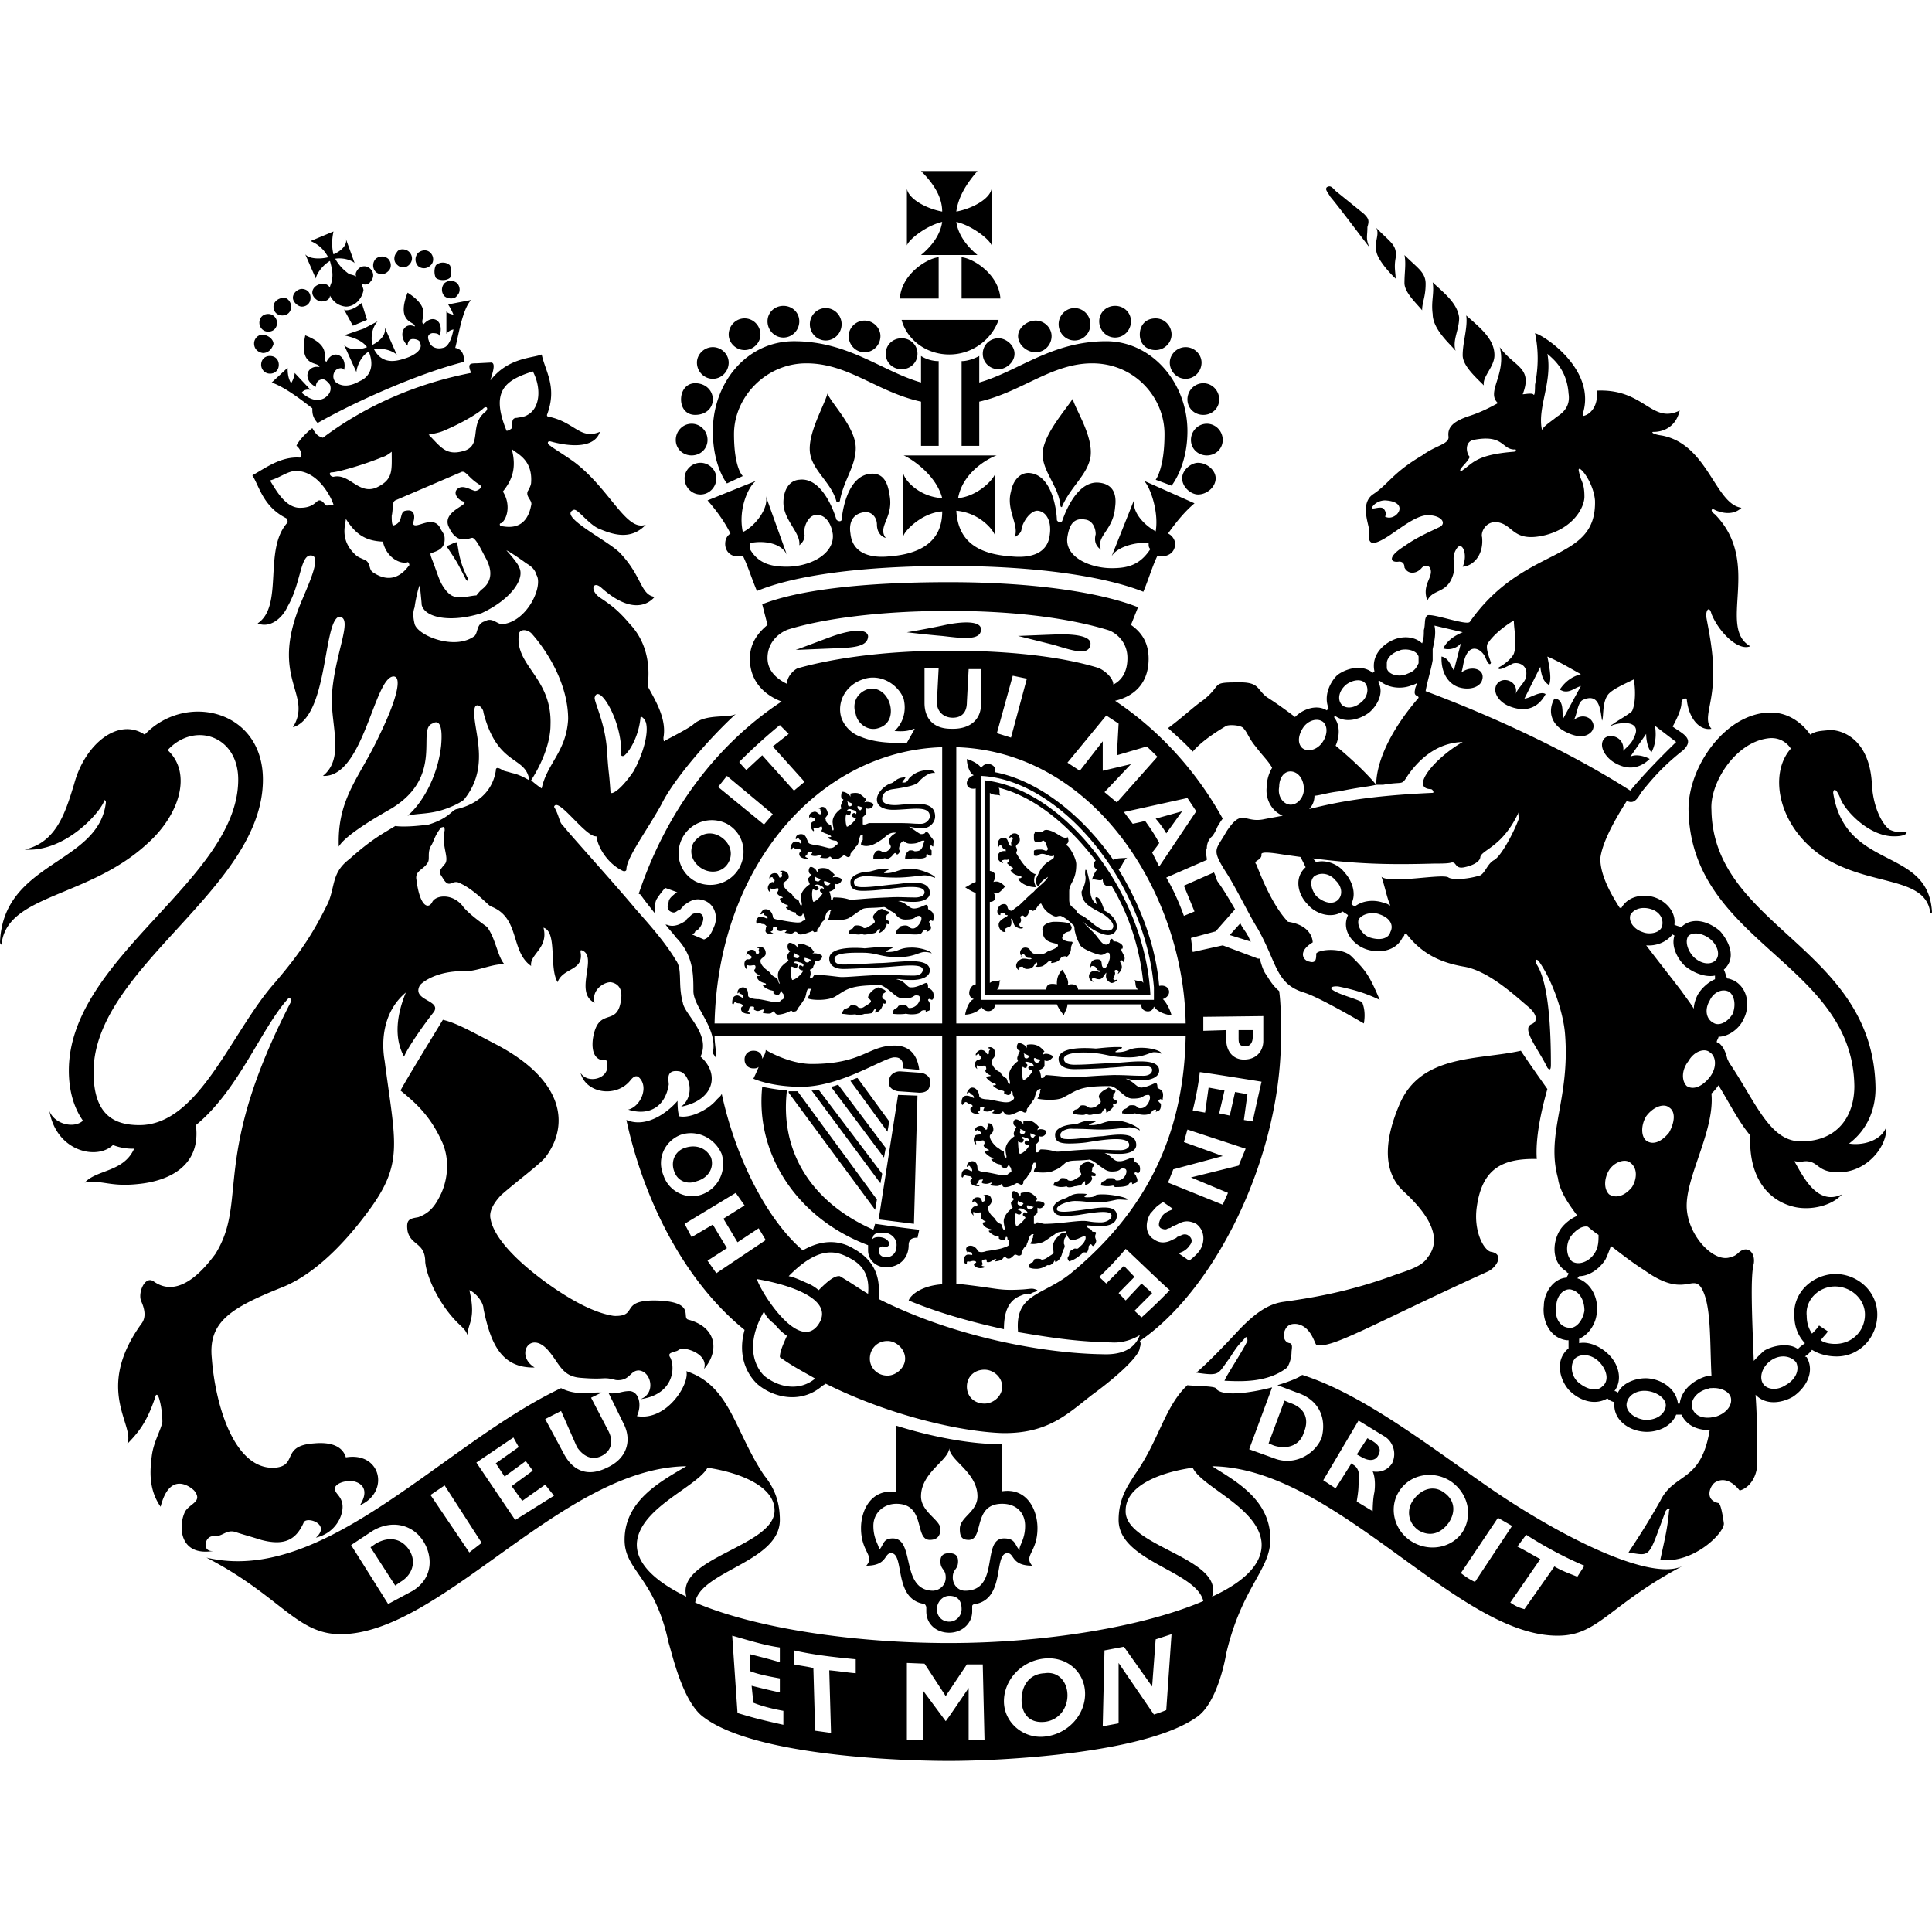 <?xml version="1.0" encoding="UTF-8"?> <svg xmlns="http://www.w3.org/2000/svg" height="2500" viewBox=".001 45.336 512 421.328" width="2500"><path d="m181.889 423.125c-2.805-10.35 23.38-13.276 23.38-22.844 0-6.637-9.82-10.152-17.77-11.324-2.804 5.077-17.766 10.544-18.702 19.719-.469 5.468 4.673 10.349 13.092 14.449zm-127.182-10.35c31.327 7.42 62.656-30.064 93.983-44.902 4.21 2.146 7.95.976 10.756 1.172l-2.805 1.365 4.675 8.98c1.405 2.93.467 5.272-1.869 6.444-2.34 1.169-4.678.388-6.546-2.342l-4.21-9.566-4.209 2.145 5.146 9.567c2.337 4.1 6.077 5.856 11.22 3.319 5.144-2.342 6.546-6.833 4.677-11.128l-4.209-8.59c2.805.195 3.273-.585 5.61-.585 2.34.195 3.272 3.514 1.873 6.637 7.946 1.368 14.027-8.591 13.091-11.91 11.689 3.906 12.625 15.618 20.571 27.529 1.872 2.342 4.21 5.856 4.21 11.91 0 11.13-21.04 13.471-22.445 21.868 15.898 6.831 42.082 10.738 67.331 10.738s51.434-4.295 67.332-11.128c-1.87-8.007-22.445-10.543-22.445-21.477 0-6.052 2.808-9.566 4.21-11.91 6.546-9.175 7.95-18.157 14.027-23.819.933.197 7.015.197 7.48.781 1.404 2.342 8.885 1.365 14.963-.196l-6.078 16.4 7.015 2.54c5.142 1.756 10.284-1.172 12.156-5.469 1.401-5.075-.467-10.152-6.545-12.103l-5.145-1.953c3.271-.977 6.08-2.147 6.546-2.735 15.896 5.077 32.73 18.16 49.564 29.872 18.702 12.887 43.018 25.185 51.433 20.696-19.638 10.345-22.444 18.547-33.198 18.547-26.65.196-58.912-44.515-91.643-44.903 6.078 3.904 15.429 8.784 15.429 19.328 0 8.2-7.482 12.494-11.688 30.26-.47 2.93-2.808 13.667-7.952 16.986-14.027 9.763-52.368 11.521-65.46 11.521s-51.434-1.368-64.995-11.52c-5.609-3.904-8.415-16.791-9.35-19.718-3.743-17.573-11.69-19.135-11.69-27.334 0-10.544 9.819-15.62 16.366-19.523-32.73.388-64.994 44.512-91.646 44.512-11.689 0-15.898-10.153-35.536-20.305zm266.519 10.35c8.882-4.1 13.559-8.98 13.093-14.449-.937-9.175-15.898-14.642-18.238-19.719-8.415 1.172-17.767 4.687-17.767 11.324-.468 9.568 26.185 12.495 22.912 22.844zm-176.746-29.677-6.078 4.296-2.805-3.906 5.61-4.1-1.87-2.539-5.61 4.1-2.339-3.512 6.081-4.297-1.404-2.538-9.82 6.637 10.287 15.228 10.288-6.444zm-16.83 15.424-9.82-15.228-3.74 2.539 10.286 15.228zm-15.433-.39c-2.804-4.492-8.415-5.857-13.558-2.736l-5.613 3.712 9.82 15.62 6.547-3.516c5.61-3.513 5.143-9.37 2.804-13.08zm299.718 6.636c1.868 1.172 4.204 1.953 6.078 2.735l1.87-2.928c-4.675-1.953-10.289-4.882-15.43-8.203l-2.338 3.127c2.337 1.17 4.206 2.343 6.078 3.32l-7.95 11.517c1.403.976 2.34 1.368 3.74 1.756zm-21.043 4.103 9.82-14.84-3.742-2.146-9.818 14.642s1.871 1.56 3.74 2.344zm-20.105-24.015c-2.805 4.295-1.402 10.347 3.271 13.275 4.678 2.93 10.755 1.758 13.56-2.538 2.804-4.491 1.404-10.35-3.273-13.472-4.674-2.93-10.752-1.756-13.558 2.735zm-7.012 5.272s0-3.126.465-5.076c.467-3.712-.465-5.468-.465-5.468s3.271.78 5.141-2.146c1.405-2.93 0-5.859-1.87-7.03l-7.014-4.294-9.35 15.812 3.273 2.15 4.204-6.638.469.388c1.404.781 1.872 2.54 1.404 5.272 0 1.954-.468 4.1-.468 4.491zm-54.707 52.714 1.401-20.111-4.207 1.368-.935 12.495-7.482-10.544-5.142.975-.467 20.112 4.204-.782v-16.009l9.354 13.667c1.403-.391 3.274-1.17 3.274-1.17zm-43.017-2.343c0 5.663 5.142 9.959 10.752 9.37 6.081-.585 10.755-5.66 10.755-11.321 0-5.663-4.674-9.958-10.755-9.372-6.077.583-10.752 5.66-10.752 11.323zm-25.716-10.153v20.304l4.206.196v-13.276l6.08 8.2c0 .194 6.079-8.788 6.079-8.788v13.863h4.206l-.466-20.109h-4.209l-5.61 8.395-5.611-8.59zm-20.576 1.953c2.338.195 4.678.584 7.016.779v-3.71c-6.078-.585-11.223-1.17-16.365-2.343v3.712c1.868.39 3.74.585 5.142.976l.468 16.594 4.208.585zm-12.155 10.737c-3.274-.585-6.078-1.367-7.95-2.146l-.467-4.491c2.339.584 4.676 1.172 7.482 1.756v-3.71c-3.273-.586-6.078-1.17-7.948-1.951v-4.491c.466.196 3.273.78 7.948 2.148v-3.906c-4.209-.585-8.415-1.953-12.624-3.125l1.403 20.5c5.142 1.561 7.01 1.95 12.156 3.124zm-101.464-34.166c3.274-1.952 4.21-5.468 2.338-8.398-1.869-2.928-5.142-3.905-8.883-1.754l-1.401.974 6.547 10.15zm268.388-21.675c-1.87 2.54-1.401 6.053 1.405 8.007 3.271 1.951 6.078.586 7.948-1.952 1.872-2.735 1.872-6.053-1.403-8.199-2.806-1.954-6.078-.589-7.95 2.144zm-13.56-11.324c1.404.78 3.273 1.174 4.209-.388s.467-2.735-1.401-3.907l-1.405-.78-2.805 4.296zm-90.241 64.237c0 3.514 1.873 6.246 6.08 5.856 3.74-.39 6.08-3.514 6.08-7.028s-2.34-6.442-6.08-5.857c-4.209.194-6.08 3.514-6.08 7.03zm11.69-122.611c-.469.39-.469 1.172-.469 1.756.469.977 0 .977-.467 2.538-.469 1.953-1.87 2.539-1.87 2.15 0-.197 0-.588-.47.387-.466.393-.935.781-1.402.586-.469 0-.936.781-2.805.977-.936 0-1.404 0-2.337-.39.467-1.952.933-.587 1.401-1.952 0-.39 1.403-.39 1.872-.196 0 .196.934.196 1.87-.585 1.872-1.171 1.403-.78 1.403-2.148-.467-1.17.47-2.146.47-2.539.465-.39.934-.974 1.4-1.365.47-.391.937-.196 1.405-.196zm-13.092-2.928c.934-.197 2.805-2.344 2.338-2.344 0-.193-.936-.39-.468-.977 0-.585.936-.192.936 0 .469-.585-.468-.78-.936-1.169-.468-.196-1.401-.391-1.401.197 0 0 .933.191.933.78-.468.78-.933.388-1.402.192-.467-.39-.467 2.538 0 3.32zm2.805-5.469h.468s.933.393 1.402.393c-.469.193-.469.973-1.402.585-.468-.197-.468-.585-.468-.978zm-.936-.39v-.194c-.469-.195-1.402-.391-1.402-.78 0 .585-.468 1.17.466 1.364.469.197.469 0 .936-.39zm-2.336 13.474c.467-.196.936.388 1.401.192.468-.192.468-.192.468-.78l.468-.976c.468-.78.936-.78.936-1.366.469-.78.469-2.145 1.402-2.538h.469c-.47.391 0 .975-.47 1.172 0 .78-.465 1.169-.465 1.365.935.196 1.87 0 3.272-.391 1.403-.781 1.403-.974 3.273-2.146.466-.584 1.402-.584 2.805-.78 0 .584.932 2.341 1.401 2.341 1.405 0 1.874-.39 3.274-.977.935-.584.935 1.369-.935 2.735-.936 1.172-.936 0-1.872.78-.937.392-.937.782-.937 1.173 0 .78-.933.78 0 1.952.469-.196 1.405-.39 2.808-1.564 0-.192.465-.192.465-.388.936-1.172 1.405.584 1.872-1.562 0-.586 0-.586.469-.975.468-.393.468 1.365 1.401-.393.469-.975-.469-1.169 0-2.342.469-.976-.933-.391-.933-.78-.468-.976-1.404-.585-1.404-1.562 0 0 2.337.196 3.74.196 2.338 0 4.208-.782 4.208-2.735 0-2.735-3.739-2.342-7.483-1.756-3.271.388-8.416 1.365-8.416 0 0-1.172 3.271-2.149 4.676-2.149 2.805 0 3.74.393 5.61.393 3.272 0 5.146-.782 6.078-.782 1.405 0 2.341.196 2.341 0 0-.586-4.208-1.367-6.545-1.367-3.273 0-.937.78-4.21.78-1.404 0 0-.78 0-.78 0-.193-1.404-.193-1.87-.193-2.34 0-2.807.974-4.209 1.365-.467.195-2.804.977-2.804 2.538 0 2.342 2.804 2.15 6.548 1.758 3.74-.584 8.882-1.561 8.882.195 0 .977-1.404 1.758-2.804 1.758-2.805 0-3.273-.393-4.676-.393-2.34 0-6.547.78-10.288.78-.467 0-1.403-.387-1.87-.387-.468 0-.468.388-.468.388h-.468v-2.146s.468-.195.936-.78v-1.367c.936.587 1.87-.39 1.87-.978 0-.584-1.87-.973-2.338-.584 0-.39.468-.586.468-.78 0 0-.936-1.172-1.87-1.562-.936-.391-2.34 0-2.34 0-.468 0 0 .39-.468.977 0-.78-1.401-1.756-1.87-1.368-.469.587-.469 1.756.469 1.952-.469.392-.469.585-.938.978 0 .779.47 1.365.47 1.365s-2.805 1.952-2.338 4.1c0 .585.467 1.756 0 1.756-.469-.193-.469-1.562-.938-1.562-.936-.388-1.4-1.168-1.4-1.365-.468-.39-1.873-1.56-1.873-2.93 0-.585.936-.78.936-1.757 0-1.756-1.405-1.95-2.338-1.365 0 0 .933 0 .466.584 0 .196.467.78-.466.977-.468 0 0-1.172-1.404-1.172-.936 0-1.403.783-1.403 1.369 0 .194.467-.586.934-.197 0 .391.469.391.469.78 0 .392-.469.588-.469.392-.934 0-1.869 1.561-.467 2.539 0 .196-.467-1.172 0-.976.936.584 2.34-.584 1.872.78 0 .196-.467.78.934 1.56.936.393-.466.197-.466.587s.466 1.171 1.87 1.563c.937.193.468.39 0 .39-.937 0 .937 1.366 1.87 1.559 1.404.196-.465.391 1.404.977.936.195.936-.78.936-.78.469-.197.469.194.469.584.465.39.465.78.465.975 0 .588 0 .782-1.87 1.368-.469.194-2.805.585-4.21.781-.466.193-1.868.584-2.337-.196 0-.195-.936-1.56-2.337-1.17-.469.194-.936.585-.469 1.56 0 .783 0-.585.469 0 .469.196.934-.194.934.783.467.192-.934-.196-1.403 0-.936.388-.936 1.756-.467 2.342.936.585 0-.78.936-.584.469.193.934-.391 1.869 0 .468.388-.468.388-.468.974.936 1.172 2.341.78 2.805.587.467-.392-1.401-.196-.466-.78 0-.197-.468-.977 0-1.172 1.87-.585.466.584 1.402.584s1.405-.78 1.873-.78c.933-.195-.468.78 0 .587 1.4-.196 1.869-.391 2.338-1.172.467-.393.467.584 1.401.39.47-.002.94-.588 1.408-.976zm26.652-43.15c0 .588-.469 0-.469 1.172-.467.976.936.78.936 1.365 0 .391 0 .588-.936.588-.467-.197 0 0 0 .78-.936 1.366-2.337 1.757-1.872 1.56 0-.194 0-1.365-.465-.975-.467.391-.467.78-.936 1.172-.469 0-.936.193-1.874.193-.464.196-1.401.391-1.868 0-.469-.193 0 .391-1.87.196-.468 0-1.405-.196-1.872-.196.467-1.95.936-.584 1.872-1.95 0-.587 1.87-.392 1.87 0 .467.195.936.585 2.337 0 1.874-1.368 1.405-1.173.936-2.342-.467-.784.938-1.952 1.87-2.343.936-.585.468-.39 1.405 0 .467.39 1.403.39.936.78zm-13.562 1.367c3.742-1.953 4.21-2.93 12.157-2.93.936 0 1.872.781 2.805 1.562.936.779 1.872 1.756 3.272 1.756 3.273 0 2.34-.977 4.209-.977.936.196 0 3.322-1.87 3.515-1.405.197-.936-.78-2.341-.78-.933 0-.933 0-1.402.587-.467.585-1.403.193-1.403 1.562.468 0 1.872.39 3.272 0 .467 0 .467.193.936.193.936.196 2.337.391 3.272-.193.468-.391.468-.977 1.403-.977.467 0-.466.977.467.39.936-.194.936-1.17.936-1.95-.467-.393-.936-.78-.467-.977.467-.781.936.584.936-.391.468-2.539-.936-2.343-1.405-2.929 0-.39 0-1.171-.467-1.171-.466 0-1.87.977-3.74 1.171-1.404 0-1.87-1.56-4.207-2.343.936 0 .936.39 4.673.39 1.872 0 4.21-.78 4.21-2.538 0-3.903-8.883-1.952-13.56-1.952-4.205.196-6.078.391-8.883.391-1.869 0-2.805-.584-2.805-1.56 0-1.952 6.08-1.758 7.484-1.561 3.738.193 4.674 1.168 9.819 1.168 3.737 0 5.609-1.365 6.546-1.365 1.869 0 1.869.586 1.869.39.469-.584-2.337-1.562-5.142-1.562-3.74 0-3.272 1.172-6.547 1.172-1.403 0 1.404-.975 1.404-1.172s-.47-.196-1.404-.196c-2.34 0-5.143.393-5.612.393-2.337-.197-9.818-.586-9.818 2.735 0 1.365.936 2.731 4.208 2.731 1.87 0 8.415-.193 9.35-.39 4.677-.194 11.224-1.364 11.224.585 0 .977-.936 1.562-2.34 1.562-3.273 0-4.207-.194-7.949-.194-5.61.194-8.882.585-11.223.585-.469 0-3.74-.391-6.547-.585-.467 0-.467.781-.934.781s-.467 0-.467-.196c0-.976-.469-1.953-.469-1.953s.936-.195 1.403-.975v-1.562c.936.588 1.872-.388 2.34-.975-.468-.585-2.34-1.17-2.805-.39 0-.78.467-.975.467-.975s-.934-1.174-1.87-1.562c-1.405-.586-2.805-.196-2.805-.196v.977c0-.78-1.872-1.756-2.337-1.367-.469.586-.469 1.755.465 1.951 0 .392-.465.781-.465 1.369-.469.584 0 1.365 0 1.365s-2.805 1.952-2.34 4.294c0 .585.466 1.953 0 1.758-.466 0-.466-1.561-.935-1.561-.936-.588-1.405-1.368-1.405-1.562-.936-.194-2.337-1.563-2.337-2.93 0-.584.937-.78.937-1.952 0-1.758-1.404-1.95-1.873-1.561-.469.196.936 0 .469.584-.47.393 0 .977-.47 1.173-.468 0-.468-1.173-1.87-1.173-.466 0-1.404.588-1.404 1.368.469.197.469-.78.938-.195 0 .392.467.392.467.976 0 .196-.467.388-.467.388-.938 0-1.872 1.565-.47 2.54 0 .195-.468-1.17 0-.974.937.584 2.338-.78 2.338.974 0 0-.933.588.938 1.563.936.39-.938.193-.938.584 0 .197.938 1.174 1.874 1.562.932.196.932.586 0 .586-.47 0 1.401 1.366 2.337 1.366 1.405.39-.469.585 1.405 1.17.932.195.932-.78.932-.973.47 0 .47.388.47.972.468.588.468.977 0 1.368-.47.197-.47.585-1.871.585-.936 0-3.272-.585-4.676-.781-.936 0-2.338-.195-2.338-.976 0-.388-.469-2.145-1.872-2.145-.465 0-.934.39-1.403 1.365 0 .584.469-.585.938.196 0 .388.932.196.932 1.172 0 .193-.932-.588-1.87-.588-1.403 0-1.403 1.369-1.403 2.15.467.975.467-.781 1.403-.393.469.586.938.196 1.403.78.467.393-.465.393-.465.977 0 1.365 1.868 1.365 2.337 1.365.467-.193-.937-.39 0-.78.467-.193 0-1.169.467-1.169 1.87 0 0 .78.935 1.169 1.404.39 1.871-.39 2.34-.39.933.39-.936.78 0 .977 1.402.193 1.869.193 2.338-.39.468-.39.468.78 1.404.78.933.195 1.87-.39 3.27-.977.467-.193.936.39 1.403.39.47-.194.47-.39.47-.78 0-.195 0-.195.935-1.366.466-.781.466-.781.934-1.367.468-.976.468-2.342 1.403-2.733h.47c-.47.39 0 .78-.47 1.368 0 .779-.467.975-.467 1.169.469.194 5.144.78 7.014-.39zm-10.754-4.491c-.469-.78-.469-3.904 0-3.514 0 .195.936.584.936-.196.468-.585-.469-.781-.469-.781 0-.585.469-.39 1.405-.193.465.193.934.584.934 1.17 0-.196-.934-.586-1.402 0-.468.584.933.975.933.975.469.002-1.401 2.343-2.337 2.539zm2.806-5.66c0-.196 0-.196.467-.196 0 .196.936.388 1.405.388-.469.392-.469.977-1.405.784-.467-.392-.467-.588-.467-.976zm-1.402-.587c0 .39-.468.587-.937.39-.467-.39 0-.78-.467-1.364.467.39 1.404.584 1.404.78.468 0 .468.194 0 .194zm17.298 28.894c0 .587-.464-.193-.464 1.172-.469.977.933.586.933 1.173 0 .388 0 .585-.933.388-.469 0 0 .197 0 .78-.469 1.37-1.873 1.757-1.873 1.562v-.974c-.936.39-.467.781-1.402 1.17-.467 0-.936.195-1.404.195-.468.197-1.405.388-1.87.197-.468-.393 0 0-1.872 0-.468 0-.936-.197-1.87-.393.468-1.756.934-.388 1.87-1.756 0-.39 1.873-.196 1.873.196 0 .195.933.585 1.869 0 2.339-1.365 1.87-1.172 1.404-2.342-.467-.78.466-1.952 1.402-2.147.936-.586.936-.39 1.404 0 .47.195 1.402.39.933.779zm-19.637-3.123c.936 0 2.807-2.146 2.341-2.342-.469 0-1.405-.195-.937-.976.468-.39.937-.196.937.197.467-.588 0-.977-.937-1.172-.468-.196-.936-.39-.936.195 0 0 .936.196.468.584 0 .78-.936.586-1.401.196 0-.198 0 2.734.465 3.318zm2.807-5.272v-.196c.465.196 1.401.587 1.401.587-.467.197-.467.781-.936.586-.465-.196-.465-.586-.465-.977zm-1.405-.586c0-.194-.936-.584-1.403-.779.467.585-.466.976.467 1.365.469.195.936-.196.936-.586zm2.806 5.274v-1.953s.469-.196.936-.977v-1.169c.936.39 1.87-.392 1.87-1.173 0-.584-1.87-.976-2.337-.39 0-.586.467-.78.467-.78s-.936-1.17-1.872-1.562c-.933-.39-2.337 0-2.337 0v.976c0-.781-1.87-1.953-2.338-1.365-.468.39-.468 1.561.468 1.757 0 .388-.468.78-.468 1.17-.468.78 0 1.367 0 1.367s-2.804 1.755-2.339 4.1c0 .585.47 1.757 0 1.562-.467 0-.467-1.367-.467-1.562-.937-.39-1.404-.977-1.873-1.173-.464-.388-1.869-1.756-1.869-2.927 0-.587.936-.784.936-1.757 0-1.757-1.404-1.953-1.873-1.369-.467 0 .937-.194.469.393-.47.39 0 .976-.47.976-.466.194-.466-.976-1.4-.976-.937 0-1.873.584-1.405 1.365 0 .195.468-.584.468-.195.47.195.936.39.936.78 0 .196-.467.39-.936.39-.936 0-1.403 1.562-.468 2.54.468.196-.468-1.171.468-.976.936.392 1.87-.78 1.87.78 0 .197-.934.588.937 1.562.935.39-.936.196-.936.587 0 .195.936 1.169 1.871 1.562.938.195.47.388 0 .388-.467 0 .938 1.172 1.87 1.368 1.405.195 0 .584 1.405.975.936.39.936-.78 1.402-.78 0 0 0 .39.467.78 0 .781.469.977-.467 1.365-.466.197 0 .586-1.87.586-.47 0-2.805-.586-4.21-.78-.467 0-2.337-.194-2.337-.977 0-.388 0-1.95-1.403-1.95-.466 0-1.403.39-1.403 1.365 0 .585.469-.78.937.197 0 .194.466.194.466.975 0 .39-.934-.391-1.403-.391-1.403 0-1.403 1.172-1.403 1.953.467.78.467-.781.936-.392.936.392 1.404 0 1.87.78 0 .392-.466.196-.466.783 0 1.365 1.869 1.365 2.338 1.365.467-.196-1.405-.39-.469-.78.469-.195 0-.976.936-.976 1.401-.196-.467.585.469.976 1.401.39 1.87-.195 2.337-.195.469.195-.936.584 0 .78 1.401.195 1.87.195 2.337-.196.47-.584.47.588.938.588.936.191 2.337-.393 3.272-.977.468-.195.934.39 1.401.39.469-.194.469-.39.469-.781 0-.194 0-.194.936-1.17.468-.78.468-.78.936-1.367.465-.977.465-2.146.934-2.539h.467v1.172c-.467.78-.467.976-.467 1.172 0 .193 3.74.584 5.143-.196 1.87-.781 1.87-.976 3.274-2.148 1.401-.78 2.337-.39 6.078-.78.468-.197 1.87.78 2.804 1.56.938.587 1.87 1.564 3.273 1.564 2.805 0 1.87-.977 3.272-.784 1.405 0 .469 2.931-1.405 3.126-1.401.196-.465-.587-1.868-.587-.938 0-1.405 0-1.405.392-.465.585-1.401.195-1.401 1.56.468 0 1.401.393 3.271 0 0 0 0 .196.47.393.932 0 2.337 0 3.27-.393.47-.388.47-.779.935-.779.936 0-.465.78.936.195.936-.195.936-.976.467-1.756 0-.392-.467-.585-.467-.978.467-.584.936.586 1.405-.388.467-2.343-1.405-2.343-1.405-2.734s0-.976-.469-.976c-.467 0-2.337.976-3.271.976h-.47c-1.4 0-1.868-1.562-3.736-2.15.932 0 .932.197 4.206.197 1.871 0 4.207-.584 4.207-2.342 0-3.71-5.609-2.735-8.88-2.342-3.274.193-6.547.78-8.888.78-1.868 0-2.337-.196-2.337-1.173 0-.975 1.873-1.756 3.273-1.56 3.74 0 5.145.195 7.483.195 3.74 0 6.546-.586 7.482-.586 1.869 0 2.805.976 2.805.78 0-.78-3.74-2.54-6.08-2.54-3.739 0-3.739 1.173-7.013 1.173-1.405 0 1.401-.781 1.401-.976 0 0-.469-.196-1.401-.196-2.341 0-3.272.975-4.21.975-1.868 0-5.142.782-5.142 2.735 0 1.367.466 2.342 3.738 2.342 1.873 0 4.209-.195 5.145-.388 3.742-.587 10.756-1.758 10.756.78 0 .78-.936 1.366-2.341 1.366-3.273 0-3.74-.196-7.48-.196-5.613.196-7.483.587-9.354.587-.465 0-1.87-.587-4.206-.587-.468 0-.468.782-.935.782-.463.001-.463.001-.463-.193zm-1.401 37.678c1.401-.779.934-.193 1.87-.972-1.405-.588-1.405-.393-3.74-.197-6.547.39-6.08-.196-16.365-1.368h-1.4v-65.795h60.784c-.468 24.796-9.352 45.492-30.394 62.867-7.48 6.053-14.96 5.272-14.024 15.618 10.284 1.757 16.365 2.538 24.78 2.734 2.805.197 5.61-.78 7.483-1.949-1.405 3.904-5.145 5.269-9.819 5.075-14.965-.194-38.809-4.296-59.384-14.643v-1.172c.468-6.052-2.338-9.76-6.547-12.106-2.805-1.757-7.483-3.123-13.56.39-9.351-8.004-17.767-24.21-21.507-41.585 0 .585-.936 1.172-1.405 1.757-2.337 2.735-7.01 4.88-9.82 4.296-.465-1.172-.465-3.32-.465-4.1-1.403 1.756-7.483 7.614-13.56 5.075 4.674 21.476 15.43 42.756 31.326 55.643-1.869 6.637.467 11.52 3.273 14.253 4.21 3.71 11.689 5.466 17.301.587l.933-.587c16.834 8.394 35.536 12.69 46.759 13.082 12.157.194 17.302-5.076 23.849-10.153 7.479-5.468 12.624-10.543 12.624-12.494.467-1.172 0-1.757 0-1.757 20.571-14.059 37.872-49.98 37.405-81.806 0-3.71 0-7.42-.47-10.934-1.4-1.171-2.337-2.538-3.27-4.098-.935-1.173-1.402-2.735-1.871-4.491h-.469l-9.35-3.516-7.95 1.758-.47-3.71 6.547-1.758 5.145-5.856c-1.404-2.342-2.804-4.88-4.676-7.42-.469-.976-.469-1.56-.933-2.341l-7.951 3.515 2.805 6.833-2.805 1.17s-1.87-5.464-4.675-10.152l10.753-4.684c0-.977-.467-1.953 0-3.126 0-1.17.469-2.342 1.404-3.123.47-.584.933-1.365 1.402-2.538.467-.781.936-1.562 1.405-2.146-7.016-12.691-16.834-23.431-28.523-31.241 4.207-.977 8.883-3.904 8.883-11.128 0-4.295-1.87-7.028-4.676-8.98l1.871-4.685c-9.35-3.71-26.652-6.64-50.032-6.64-23.378 0-40.209 2.149-49.56 5.856l1.402 5.468c-2.338 1.953-4.675 4.685-4.675 8.98 0 6.248 4.206 9.764 8.415 11.325-17.77 11.714-30.858 29.873-37.873 50.957l.467.196c.933 1.365 2.337 3.123 3.737 4.881 0-1.17 0-2.342.469-3.516.936-1.561 2.34-3.122 2.34-3.122l3.272 1.173c-.467 0-.467.193-.936.584-.467.39-1.403 1.172-1.403 1.953-.469 1.169-.469 2.342.936 2.732.467.196.936 0 1.403-.39.466-.196.933-.391.933-.584.469-.393.469-.59.936-.977 1.404-.977 2.804-1.954 5.142-1.174 2.804.977 3.74 4.1 2.804 6.639-.465 1.172-.932 2.149-1.401 2.735-.467.584-.936.78-1.403.975l-3.274-1.365.47-.196s.466-.197.466-.588c.936-.39 1.405-1.17 1.872-2.146.466-1.172.466-2.342-.936-2.733-.467-.196-.936 0-1.872.391 0 .193-.464.39-.464.585-.468.392-.935.585-.935.977-1.405.977-3.274 1.952-5.146 1.17-.464 0-.464-.193-.464-.193.933 1.365 2.338 2.735 2.805 3.515 4.675 4.685 4.675 9.76 4.675 14.251 0 4.296 6.545 9.958 5.145 16.401 0 .194.465.585.933 1.562 0-1.953-.468-4.102-.468-6.054h60.32v65.795c-5.611.391-8.419 2.931-8.884 4.296 7.012 2.93 15.429 5.468 25.248 7.614 0-4.098.936-7.417 4.206-8.784.935-.394 1.87-.784 2.807-.59zm-21.51-180.986c19.17 0 33.198 2.344 42.08 5.076 1.874.587 5.146 2.93 5.146 7.42 0 3.516-1.403 5.858-3.74 7.028 0-1.95-2.805-4.1-4.208-4.487-7.016-2.15-19.639-4.492-39.278-4.492-19.17 0-32.73 2.539-40.21 4.685-.935.392-2.804 2.149-2.804 4.101-2.808-1.368-5.145-3.514-5.145-6.833 0-4.686 3.74-7.028 5.609-7.614 8.886-2.735 23.847-4.884 42.55-4.884zm62.656 109.336h-60.785v-73.215c36.938 1.17 60.318 39.243 60.785 73.215zm-64.525-73.215v73.215h-60.32c.937-42.174 28.057-72.238 60.32-73.215zm-65.463 35.532c-4.209-2.342-5.609-7.417-3.271-11.714 2.337-4.1 7.482-5.661 11.688-3.514 4.21 2.342 5.612 7.42 3.273 11.714-2.337 4.1-7.479 5.663-11.69 3.514zm20.576-17.765-2.34 2.735-12.156-9.96 2.337-2.928zm1.869-23.623 2.337 2.343-4.206 3.317 8.415 9.372-2.804 2.342-8.416-9.37-4.209 3.907s-1.872-1.955-1.872-2.15c5.613-5.662 10.755-9.76 10.755-9.76zm30.394 1.562c2.337.196 3.74 0 5.142-.585 0 0 .468.194 0 .388l-1.87 3.32c-5.611.196-9.35-.39-12.158-1.562-2.337-.78-4.208-2.538-5.143-4.88-1.402-4.1.935-8.786 5.609-10.348 4.209-1.561 8.885.781 10.755 4.881.938 3.316.002 6.635-2.335 8.786zm19.638-16.401h3.271v9.371c0 3.907-2.804 6.637-7.95 6.445-4.674 0-7.015-2.734-7.015-6.834v-9.177h3.74l-.466 8.982c0 2.538 1.872 4.1 4.209 4.1s3.74-1.367 3.74-4.1zm11.22 18.157-3.74-1.173 4.208-15.228 3.74.78zm25.248-5.856 3.272 2.146-.466 8.394 7.949-2.342 2.804 2.735-10.753 12.107-3.271-2.735 7.012-7.42-7.48 1.758v-7.81l-6.079 7.81-3.272-2.149zm10.287 27.919c-.468.196-3.273.78-3.273.78l-2.337-3.122 16.833-3.71 2.338 3.515-9.819 14.643-1.87-3.71s1.87-2.342 1.87-2.539c-1.401-2.538-2.339-3.905-3.742-5.857zm26.185 63.255c-2.804 0-4.673-2.144-4.673-5.269v-2.538l-6.081.193v-3.709l15.9-.195v6.637c0 2.15-1.405 4.88-5.146 4.88zm-10.285 14.059-3.274-.584s1.405-5.469 1.872-10.153c1.87.193 16.367 2.54 16.367 2.54s-1.405 6.05-2.34 10.54l-2.34-.389.938-6.832-3.274-.587-1.404 6.247-2.805-.584 1.405-6.053-4.208-.78zm-9.822 18.549 1.405-3.516 13.093-3.516-10.287-3.707.936-3.32 15.429 5.076-1.87 4.488-12.628 3.126 9.82 4.1-1.402 3.125zm5.614 20.694-2.808-1.953s.47-.194.936-.39c.469-.194 1.405-.781 1.874-1.56.932-.978.932-2.148-.47-2.929a1.748 1.748 0 0 0 -1.404 0c-.467.195-.936.388-1.401.585 0 .194-.467.39-.936.584-1.405.78-3.273 1.368-5.142 0-2.34-1.365-2.34-4.488-.938-6.833.938-.972 1.404-1.753 2.34-2.342.467-.39.935-.585.935-.781l2.805 1.953-.469.196-.467.192c-.934.392-1.87.977-2.339 1.952-.467.977-.936 2.149 0 2.735.937.39 1.405.39 1.87 0 .469 0 .936-.195.936-.391.469-.193.938-.39 1.405-.585 1.401-.78 2.804-1.365 5.142-.196 2.339 1.758 2.339 4.88.936 7.028-.936 1.367-2.805 2.735-2.805 2.735zm-21.979 6.052-1.87-1.756s3.273-2.931 7.015-7.422c.936.78 11.22 10.74 11.689 10.936-3.74 3.904-7.48 7.223-7.48 7.223l-1.873-1.756 4.677-4.686-2.805-2.539-4.208 4.49-1.873-1.951 4.21-4.295-2.805-2.931zm-107.071-23.625c-4.21 1.563-8.886-.78-10.287-5.076-1.872-4.49.468-9.177 4.674-10.738 4.21-1.365 8.884.782 10.756 5.077 1.4 4.491-.937 9.175-5.143 10.737zm8.882-.39 2.338 3.32-5.61 3.515 3.74 6.246 5.61-3.709 1.87 3.124-13.093 8.786-2.337-3.319 5.142-3.32-3.74-6.247-5.612 3.32-1.868-3.516zm35.536 43.93c0 2.341 1.869 4.492 4.675 4.492 2.339 0 4.676-2.15 4.676-4.493 0-2.538-2.337-4.683-4.676-4.683-2.805 0-4.675 2.145-4.675 4.683zm25.716 7.418c0 2.539 1.87 4.49 4.675 4.49 2.34 0 4.676-1.951 4.676-4.49s-2.337-4.49-4.676-4.49c-2.805 0-4.675 1.953-4.675 4.49zm-40.21-2.145c-3.743-2.146-6.078-3.32-9.352-5.662 0-1.563.936-3.515 1.872-5.663-1.405-.977-2.34-1.95-3.273-3.124-1.405-.976-2.34-2.146-2.808-3.32-5.142 8.981-2.337 14.644 0 16.988 3.74 3.121 9.353 4.293 13.56.78zm.934-23.428c-.936-.784-1.87-1.368-2.805-1.758-1.872-.78-3.273-1.563-5.145-1.95 8.418-8.594 13.093-6.446 16.365-4.688 3.272 1.756 5.145 4.49 4.676 9.37-3.271-1.95-3.271-2.146-7.482-4.683-1.4-.198-3.272 1.362-5.61 3.709zm0 8.979c-5.144 7.812-15.43-8.591-16.365-11.91 6.078.977 21.043 4.684 16.365 11.91zm52.838-182.353s4.673-.196 9.818-.392c5.142-.195 9.82.392 9.351 2.734-.468 3.125-5.145 1.367-9.82 0l-9.35-2.342zm-58.916 3.71s4.209-1.562 8.882-3.32c4.678-1.756 9.82-2.733 10.287-.39 0 3.123-4.676 3.123-9.82 3.32-4.674.193-9.35.39-9.35.39zm29.458-4.687s4.675-.78 9.351-1.758c5.142-1.171 10.287-1.368 10.287.978 0 3.124-5.145 2.342-10.287 1.757a265.221 265.221 0 0 1 -9.351-.977zm18.233 93.325v-24.212c-.934-.39-2.337-1.17-2.804-1.561.467 0 1.87-1.17 2.804-1.365v-24.796c-2.804.584-3.271-2.539-.467-3.516-.933-.195-1.87-2.342-1.87-4.295 1.87.59 3.74 1.758 3.74 2.539.935-2.146 4.206-1.17 3.742.78v.197c11.22 2.149 22.909 11.13 31.326 23.234.935-.587 2.804-.39 3.74-.587-.936.391-1.403 2.344-2.34 3.126 5.613 9.175 9.82 19.912 10.755 30.847 2.805-.586 3.74 2.538.936 3.515.469.195 1.87 2.344 2.338 4.295-2.805-.39-4.208-1.561-4.674-2.342-.468 2.146-3.74 1.367-3.273-.584h-19.637c0 1.17-.937 2.342-.937 2.928-.467-.585-1.403-1.757-1.872-2.928h-16.362c0 1.757-2.342 2.731-3.742.584 0 .977-2.339 2.146-4.207 2.146.467-2.342 1.404-3.904 2.337-4.099-2.337-.784-.933-3.906.467-3.906zm47.228 3.122v.976h-45.825v-59.352c21.04.978 43.484 28.116 45.825 56.034v.585zm-.938-.39h-43.952v-56.813c20.574 2.148 42.55 29.286 43.952 56.815zm-40.679-1.367c.936-.781.469-1.95.936-2.539-.467.391-1.869 0-2.805.78v-21.474c1.405 0 1.87-1.174.936-2.539 1.402 1.17 2.805-1.564 3.272-1.564-.467 0-1.405-1.753-3.272-1.169.933-1.758.47-2.735-.936-2.93v-20.694c.936.78 2.338.39 2.805.78-.467-.587 0-1.368-.467-2.148 9.35 2.342 18.238 9.568 25.716 19.33-.933.783-.469 2.146.469 2.343-.47.193-1.402 2.146-1.402 2.735.464-.393 2.337.584 2.805-.197 0 1.562.932 2.146 2.337 1.758 4.676 7.807 7.482 16.595 8.414 25.77-.466-.78-1.402-.39-2.338-.78.467.78 0 1.755.936 2.538h-15.896c0-1.169-1.405-1.757-2.805-1.169.464-.588 0-2.149-1.404-4.103-1.405 1.565-1.405 2.931-1.405 3.907-1.87-.392-2.804 0-2.804 1.365zm27.59-20.304c-2.805-1.561-5.146-2.538-5.146-5.66.47-.978 1.405-2.93.936-4.492 0-.977 0-1.758.469-.977.467 1.561.936 3.514.936 5.468 0 1.562.933 2.928 1.401 3.123.936.977-.932-2.146.47-1.561.935.392 1.404 2.342 1.87 3.515.934.39 3.273 1.953 3.273 4.295 0 1.17-.936 2.146-2.34 2.146-1.87 0-5.143-1.951-6.546-3.514.936 1.368 2.805 2.733 3.74 4.101.936 1.17 1.405 1.95 2.338 1.95.467 0 .936-.39.936-.781 0-.197 0-.586.469-.78 0 0 .467.195.467.39 0 .586 0 .193.936.39 1.403.587 1.87 1.172 1.403 1.952 0-.392-.469.197 0 .781.467.977.936 1.561.467 2.342-.467.977 0-.584-.936 0-.469.393 1.405 1.368-.469 3.32-.465.39 0-.194 0-.587-.465-.584-1.401-.39-.933.393 0 .974-.468 1.169-.468 1.56 0 .977 1.401-.195.936.586-.936.584-1.403.78-1.872.391-1.402-.784-.936-1.952-.936-2.538-.466.388-.933 1.753-1.87 1.753-.936 0-.936-.388-1.869-.194-.469.39.933 1.17 0 .781-1.405-.78-.937-2.735.464-2.735 1.405 0 .938.197 1.405.197.468 0 0-.391 0-.391-.936 0-.467-1.17-1.869-1.17-.469 0-.469.973-.469.194 0-1.17.47-1.951 1.87-1.951 1.872 0 .468 1.951 1.872 2.342.466.197 1.402-2.149 1.402-2.733 0-.977 0-1.367-.469-1.367-.467-.196-.933.586-1.869.586s-5.145-1.561-5.61-2.735c-.936-1.95-.936-1.95-1.405-3.903 0-.391 0-1.172-.467-1.368-.469-.586-2.339-2.146-3.273-2.343-.936 0-.936.393-1.87 0-2.34-1.17-2.805-2.538-3.272-3.319-.936.586-.936.977-1.405 1.562 0 .194-.936.587-.936.39 0-.39-.933-.39-.933 0s0 .978-.468 1.366c-.469.393-.469.587-.469.393-.467-.393-.467-.59-.936-.393-.933.393.469.78-.467 1.952-.466.781.467 1.172.936 1.172-.469.585-1.87 0-2.338-.587-.468-.783-.468-1.951-.937-1.758 0 .196.469 1.758-.467 2.149-1.402.39-1.402.977-.935 1.17-.467.588-1.871-.39-1.871-1.758 0-1.561 2.804-2.145 2.34-2.538-.936 0-.469-.39-.936-.584-.937-.197-.937.194-.937.584-1.4 0-.936-2.927.937-2.927 1.402 0 .467 1.56 1.869 1.757.469.196.469-.392 1.873-1.174.933-.78 2.338-2.342 4.206-3.903.936-1.172 3.272-2.735 3.74-3.907-.468.393-1.87.977-2.338 2.345-.467.584-1.403-1.173-.467-2.538 1.87-4.883 5.142-3.907 4.207-5.663 0 .78-1.403.196-1.872 0-.467-.193-1.401-.39-1.87 0-.467.39-.936.39-1.403.196v-1.172c0-.39 1.403-.39 1.872-.39.467 0 .934.197 1.401.39 0 0 .47-.39.47-.586-.47-.78-.47-1.561-.937-1.952-.467-.585-.467.196-1.87.196 0 0-.936.196-.936-.977v-1.17c.467-.393 0-.977.467-.588.47.197 1.872 0 1.872 0 .467-.78 1.403-.584 2.805 0 1.87.977 2.339 1.565 3.273 1.565.469.193.469-.588.469-.197.932 1.953-.938 1.758 0 2.343.932.78 2.337 3.514 2.337 4.88 0 4.491-1.873 4.882-1.873 7.225v2.145c0 2.15 1.404 1.953 1.873 2.93.469 1.169 1.402.977 2.805 2.146 1.404.975 3.271 3.126 5.609 3.126.937 0 1.404-.588 1.404-1.172.005-.968-1.4-2.53-3.267-3.505zm-24.317-14.252c-.934.39-.934 0-1.401.196-1.405.195.467.978-.469.781-1.869-.78-1.405-3.126.469-3.126.467 0 .467 0 .467.197v-.587c-.936 0-.936-1.173-1.405-1.173-.467 0-.467.977-.467.393-.469-1.172 0-2.342 1.405-2.342 1.401 0 .936 2.145 1.869 2.145.468 0-.468-.585.468-1.757 0-.197 0-.586-.468-.586 0 0-.468.39-.468 0 .468-.78.936-.976 1.405-.976.936 0 1.401.781 1.401 1.756s-1.401 1.366-.934 1.955c.469 1.168 0 .78 0 1.561.934 1.561 1.87 3.123 3.273 4.295.468.39 1.402 1.365 1.87 1.17-.937 2.149 0 2.733 0 3.514-1.87 0-3.741-.78-4.674-2.146 0-.392.933 0 .933-.587-.468-.39-1.869-.193-2.805-1.562-.467-.39.938-.196.469-.78 0-.197-.469-.197-1.402-1.17-.468-.195.466-.195.466-.783-.002-.193-.002.002-.002-.388zm16.365 17.766c.469 0 0 .976 0 .976 0 .782-1.87 0-2.337 2.147 0 .391.936.977 2.337.977.936 0 0 .781 0 1.758 0 1.368-.933 2.342-1.401 2.342 0 .197.468-.39-.469-.193-1.403.193-.467 1.365-3.272 1.756-.468-.392.467-.392 0-.587-.936-.197-.936.587-2.339 1.368-.936.39-2.339.195-1.871 0 .935-.195 0-1.563 0-.78-.468.389-.468 1.56-2.338 1.56-.936 0-.936-.78-1.405-.587-1.401 0-.467 1.172-.932.78-1.405-1.364.465-2.926 1.401-2.926 1.405 0 1.405.39 2.338 0-.466 0 0-.196-.933-.196-.938 0-.938-.977-1.405-.977-.936 0-.469 1.172-.469.587-.932-1.173 0-2.345.936-2.345 1.87 0 .938 1.758 3.274 1.758 1.87 0 1.87-.193 2.804-.78 1.872-.585 3.272-1.367 2.338-1.952-1.402-.39-3.74-.587-3.74-3.32-.466-1.366.935-2.343 2.805-2.539.935 0 2.805 0 4.206.391.003.002.472.39.472.782zm21.979 19.525v-.976.976h-2.34zm-79.957-51.74c0 .197-.468.586-.933.39-.467-.39 0-.78-.467-1.367.467.393 1.401.586 1.401.781.466.002-.001.196-.001.196zm1.403.39c.467 0 1.4.391 1.4.391-.468.393-.468.977-.933.586-.467-.193-.467-.586-.467-.977zm-2.805 5.468c-.469-.78-.469-3.516 0-3.32 0 .197.933.392.933-.196.467-.584-.466-.78-.933-.78.467-.586.933-.39 1.402-.197.936.197 1.404.588.936 1.172 0-.196-.47-.586-.936 0-.468.585.467.977.936.977.467.002-1.405 2.148-2.338 2.344zm-4.678 5.661c1.405 0 1.405-.584 1.872-.78.466-.193.466-.781 0-1.169-1.405 0-2.808-.977-1.872-.977s.467-.391-.467-.78c-2.337-.781-1.401-.978-1.401-1.369 0-1.561-.936.196-1.872-.193-.935-.391 0 .78-.469.78-.933-.78-.933-2.343 0-2.538 0 0 .469-.391.469-.588 0-.39-.469-.39-.935-.584-.467-.39-.467.391-.467.391-.467-.78 0-1.564.933-1.757.936-.392 1.405.78 1.872.585.467-.196 0-.78 0-.977 0-.78-.467-.39-.467-.39.467-.783 1.868-.976 2.337.782.467.977-.933 1.366-.467 1.95 0 .978.936 1.369 1.403 1.565 0 .39.469 1.365.469 1.365.467 0 0-1.172 0-1.758-.469-2.342 2.337-4.1 2.337-4.1s-.467-.587 0-1.171c0-.585.467-.978.467-1.17-.936-.393-.467-1.369-.467-1.953.467-.393 2.337.586 2.337 1.366v-.977s1.405-.39 2.341 0c.933.588 1.869 1.563 1.869 1.563 0 .193-.467.39-.467.781.467-.393 2.337 0 2.337.584 0 .586-.933 1.367-1.869.977v1.365a7.34 7.34 0 0 1 -.936.978v1.756c0 .196 0 .196.47.196.466 0 .935-.393 1.404-.393h6.545c5.142 0 4.206.197 7.013.197 1.402 0 2.338-1.172 2.338-1.953 0-3.123-5.145-1.756-9.82-1.756-.936 0-4.21-.193-4.21-2.732 0-1.952 2.338-3.906 3.741-4.294.936-.197 1.403-1.565 3.74-1.565.468 0-1.402 1.565-.466 1.368.467 0 .935 0 1.403-.977 1.87-2.146 4.206-2.342 5.61-2.342.936 0 1.402.78 1.402.78-1.402-.196-2.805.781-4.206 2.148-.467.976-2.805 1.561-7.014 2.147-1.403.197-2.805.978-2.805 2.539 0 1.365 1.87 1.95 5.144 1.561 3.272-.196 8.882-1.172 8.882 3.123 0 1.562-1.401 3.126-3.273 3.126-1.869 0-3.273-.39-3.739-.39.466 0 2.805 1.952 3.273 1.952 1.402 0 .933-.588 1.402-.588.467 0 .936.784.936.977 1.401 1.562.936 1.368.936 2.344 0 1.367-.467-.391-.936.586 0 .39 0 .584.467.977v1.365c-.936.393-.936-.78-1.403-.196v.587c-.936.584-1.87.39-2.805.39h-.935c-1.402.39-1.402.196-1.87.196 0-.391 0-.977.466-1.758.468-.39.468-.584.933-.584 1.405 0 .469.39 1.872.193 1.401-.193 1.401-1.561 1.869-2.732-1.402-.196-.933.781-3.74.781-.934 0-1.402-.391-1.87-.78-.467.389-.935.78-.935 1.168-.468 1.368 0 1.174 0 1.758-.935 1.561-.935 0-1.402.393-.467.39-.467.584-.936.977-.467.39-.936.584-1.404.39-.464-.197-.464.196-1.869.196h-1.405c0-.781 0-1.172.47-1.758.466-.78 1.404-.584 1.87-.196.47.196.934.196 1.871-.585.936-1.173 0-.78 0-2.342 0-.977.936-1.561 1.872-2.149h-.467c-1.872 0-2.34 1.368-4.21 2.342-2.804 1.953-4.676.977-4.676.784 0-.196 0-.587.467-1.172v-1.172c.47-.193 0-.193-.467-.193-.465.39-.465 1.755-.933 2.732-.467.393-.467.393-.935 1.173-.936.977-.936 1.172-.936 1.172 0 .585 0 .585-.466.78-.467.194-.936-.587-1.405-.392-.935.78-1.868 1.172-2.337.977-.936 0-.936-.977-1.405-.584-.467.39-.936.39-2.337.193-.467 0 .936-.586 0-.78-.467 0-.936.587-2.337.196-.468-.39.934-.977-.468-.977-.935 0-.467.78-.935.977-.936.392.935.78.467.78-.467.197-2.338 0-2.338-1.17 0-.784.933-.587.466-.977-.466-.587-.933-.196-1.869-.587-.467-.585-.467.977-.936.196 0-.78.468-1.953 1.403-1.953s1.402.784 1.402.588c.467-.977-.466-.977-.466-1.172-.467-.78-.936.393-.936-.196 0-.974.936-1.17 1.402-1.17 1.405 0 1.405 1.364 1.872 1.949 0 .784 1.401.784 1.87.977.933-.005 2.803.584 3.737.777zm14.962 38.073c-.464.585-.464 0-.933 1.17 0 .976.933.781.933 1.367 0 .39 0 .78-.464.586-.469-.196 0 .195-.469.78-.467 1.366-1.872 1.757-1.872 1.56 0-.387.468-1.364 0-.975-.468.391-.468.78-.932 1.172-.936.195-1.405.195-1.872.195-.469.193-1.402.39-2.337.193 0-.193 0 0-1.405 0-.933 0-1.402-.193-2.337-.193.935-2.148.935-.78 2.337-2.148 0-.39 1.405-.196 1.872.195 0 .197.932.78 1.868 0 2.338-1.365 1.872-1.365.936-2.342 0-.977 1.402-2.149 1.87-2.342.936-.588.936-.391 1.872 0 .469.195.933.391.933.782zm-13.557 1.365c-2.34 1.172-6.547.781-7.014.393 0-.196 0-.393.467-1.173 0-.392 0-.976.467-1.366h-.935c-.468.39-.468 1.755-.936 2.734-.47.586-.47.586-.936 1.366-.933 1.17-.933 1.17-.933 1.365-.469.393 0 .393-.936.586-.467.195-.467-.39-.936-.193-1.401.78-2.804.973-3.273.973-.933 0-.933-1.17-1.402-.78-.468.586-.935.586-2.34.392-.933-.197.469-.781 0-.978-.933 0-1.402.781-2.338.197-.935-.197.468-.977-.935-.977-.933 0-.466.977-.933 1.173-.469.193.933.585.467.78-.467 0-2.34 0-2.34-1.367 0-.781.935-.586.467-.977-.936-.781-1.402-.194-1.869-.781-.469-.388-.469 1.172-.936.393 0-.781 0-2.15 1.403-2.15.466 0 1.402.785 1.402.588.467-.977-.936-.977-.936-1.172 0-.78-.466.585-.466-.196 0-.974.933-1.365 1.402-1.365 1.404 0 1.404 1.561 1.404 2.146 0 .784 1.869.977 2.805.977 1.401.195 3.742.779 4.209.779 1.869 0 1.401-.388 1.869-.584.936-.388.467-.781.467-1.562-.467-.391-.467-.78-.467-.78-.468.196-.468 1.366-1.403.977-1.87-.588.467-.781-1.402-1.172-.936-.197-2.804-1.365-1.872-1.365.469 0 .936-.393 0-.588-1.401-.39-1.868-1.17-1.868-1.756 0-.193 1.404 0 .467-.39-1.872-.977-.936-1.561-.936-1.561.467-1.756-.936-.588-1.869-.976-.936-.196 0 1.17-.468.976-.936-.976-.468-2.733.468-2.539.467 0 .933-.196.933-.587 0-.39-.466-.39-.933-.78 0-.39-.468.39-.468.39 0-.78.468-1.561 1.401-1.561 1.403 0 .936 1.17 1.403 1.17.936-.193.467-.78.467-1.17.467-.588-.467-.391-.467-.588.936-.39 2.337-.193 2.337 1.565 0 .974-1.401 1.17-1.401 1.95 0 1.368 1.87 2.538 2.337 2.929.468.39.468.977 1.87 1.561.468 0 .468 1.56.936 1.56 0 0-.467-1.172-.467-1.756-.467-2.538 2.805-4.295 2.805-4.295s-.464-.78-.464-1.365c.464-.584.464-.977.933-1.172-.933-.39-.933-1.561-.47-2.145.47-.391 2.341.584 2.341 1.366v-.977s1.4-.39 2.338.197c1.403.392 1.868 1.561 1.868 1.561.47.196 0 .391-.465.78.465-.585 2.804 0 2.804.588 0 .585-.935 1.562-1.871 1.169 0 .393 0 .78-.47 1.368 0 .78-.932.974-.932.974s.467.977 0 1.953c0 .196.467.196.467.196.466 0 .466-.78.935-.78 2.804 0 6.077.584 7.013.584 2.338 0 5.144-.388 11.223-.585 3.272 0 4.206.197 7.947.197 1.404 0 2.337-.588 2.337-1.565 0-1.95-6.545-.78-11.688-.584-.936 0-7.014.39-9.351.39-2.805 0-3.74-1.367-3.74-2.732 0-3.32 7.482-2.93 9.35-2.734.467 0 3.273-.39 6.078-.39.467 0 1.403.194 1.403.194 0 .196-2.804 1.172-1.403 1.172 3.273 0 2.805-1.172 6.547-1.172 2.339 0 5.145.977 5.145 1.565 0 0-.467-.393-1.872-.393-1.402 0-2.805 1.365-7.014 1.365-4.675 0-5.61-1.17-9.353-1.17-1.868 0-7.479-.197-7.479 1.561 0 .977.467 1.561 2.338 1.561 2.804 0 5.141-.196 9.35-.39 4.677 0 13.561-1.952 13.561 1.952 0 1.756-2.337 2.538-4.676 2.538-3.74 0-3.274-.39-4.208-.196 2.337.393 2.805 2.149 3.739 2.149h.469c1.403 0 3.271-1.172 3.74-1.172.467 0 .467.78.467 1.172s1.87.391 1.405 2.931c-.467.972-.936-.393-1.405.388 0 .197.469.584.469 1.172 0 .584.467 1.561-.469 1.758-1.403.584 0-.197-.936-.197-.932 0-.932.39-1.401.781-.936.388-2.34.388-3.273.195-.468 0 0-.195-.468 0-1.871.193-2.804 0-3.273 0 0-1.56.936-1.172 1.402-1.953 0-.194.467-.39 1.403-.39 1.403 0 .936.976 1.868.783 2.34-.196 3.274-3.322 1.872-3.322-1.403-.193-.467.784-3.74.784-1.403 0-2.338-.977-3.274-1.758s-2.337-1.756-2.804-1.756c-8.41-.002-8.878 1.167-12.151 3.12zm-11.223-4.49c-.467-.976-.467-3.904 0-3.515.467.197 1.405.588 1.405-.195.467-.587-.47-.78-.936-.78 0-.588.936-.393 1.403-.197.932.197 1.401.586.932 1.17 0-.194-.932-.584-.932-.194-.467.78.465 1.17.932 1.17.47.003-1.4 2.344-2.804 2.54zm3.273-5.66v-.197c.467 0 1.403.391 1.872.584-.936.197-.467.784-1.403.588-.469-.196-.469-.588-.469-.976zm-1.401-.585c0 .39-.467.584-.936.39-.936-.197-.467-.586-.467-1.367.467.39.936.586 1.403.78zm23.844-11.52c-.467.584-.467 0-.936 1.171 0 .977.936.781.936 1.17 0 .588 0 .781-.467.588-.469-.196 0 .193-.469.78-.464 1.171-1.869 1.759-1.869 1.562.47-.393.47-1.366 0-.977-.467.393-.467.78-.936.977s-.932.197-1.87.391c-.467 0-.936.194-1.404 0-.468-.196-.468.194-1.869 0-.936 0-1.405 0-1.87-.196.465-1.953.932-.588 1.401-1.953.469-.392 1.87-.196 2.338.197 0 .196.468.584 1.404 0 2.338-1.368 1.87-1.174 1.402-2.342-.464-.588.936-1.758 1.404-2.15.936-.387.936-.387 1.869.197.469.195.936.195.936.584zm-20.105-2.929c-.466-.78-.466-3.515 0-3.319.468.193.936.584 1.404-.196 0-.588-.936-.78-.936-.78 0-.394.936-.394 1.403 0 .468.192.936.389.936.976 0-.196-.936-.587-.936 0-.467.584.468.974.468.974.468 0-1.403 2.149-2.34 2.345zm2.807-5.468h.466s.936.393 1.403.393c-.467.39-.467.974-1.403.584-.466-.196-.466-.584-.466-.977zm-.936-.388c-.467.388-.467.585-.935.388-.936-.196-.468-.78-.468-1.365 0 .39.936.586 1.403.78zm2.805 5.269h.469s0-.78.467-.586c2.804 0 3.74.586 4.206.586 1.872 0 4.21-.39 9.82-.586 3.273-.195 4.209 0 7.482 0 .936 0 2.338-.391 2.338-1.365 0-2.344-7.014-1.174-10.753-.78-1.405.192-3.74.389-5.614.389-2.804 0-3.272-.977-3.272-2.342 0-1.953 3.272-2.735 4.677-2.735.936 0 2.337-.781 4.675-.781.468 0 .936 0 .936.196 0 0-2.338.976-.936.976 2.807 0 3.273-1.172 6.546-1.172 2.808 0 6.547 1.758 6.547 2.342 0 .196-1.402-.584-2.805-.584-.933 0-4.206.584-7.48.584-2.807 0-4.207-.196-7.949-.39-1.403 0-3.273.586-3.273 1.562s.469 1.365 2.337 1.365c2.805 0 6.078-.586 8.886-.78 3.273-.39 8.884-1.366 8.884 2.341 0 1.758-2.338 2.346-4.21 2.346-3.271 0-2.804-.393-4.207-.197 2.339.39 2.806 1.955 4.208 1.955 1.404 0 2.804-.978 3.273-.978.467 0 .467.781.467.978 0 .584 1.87.388 1.405 2.926 0 .977-.936-.39-.936.393-.469.193 0 .388 0 .974.467.587.467 1.368-.469 1.757-.936.393 0-.39-.467-.39-.936 0-.936.587-1.402.978-.935.39-1.871.196-3.273.196 0 0 0-.196-.467-.196-1.872.196-2.805 0-2.805 0 0-1.368.466-.977.935-1.758 0-.196.936-.39 1.403-.39 1.401 0 .936.975 2.337.78 1.405-.39 2.805-3.123 1.405-3.32-1.405 0-.467.978-3.74.978-1.404 0-2.338-.977-2.805-1.757-1.403-.586-2.34-1.561-2.805-1.561-3.74.393-5.145 0-6.08.78-1.87 1.174-1.87 1.366-3.27 2.15-1.405.78-5.146.584-5.613.39.467-.39.467-.585.467-1.174.467-.39 0-.974.467-1.169 0-.196-.467-.196-.467 0-.936.196-.936 1.562-1.401 2.539-.468.39-.468.39-.936 1.17-.467 1.172-.936 1.172-.936 1.368 0 .39.467.39-.467.586-.47.196-.47-.586-.935-.196-1.403.587-2.807.977-3.273.784-.467 0-.467-.978-1.403-.588-.467.588-.936.393-2.337.196-.468 0 .932-.586 0-.782-.468 0-.936.586-1.872.196-.933-.196.467-.977-.933-.977-.936 0 0 .977-.936 1.17-.467.197.936.588.469.588-.469.197-2.34.197-1.872-1.173 0-.781.467-.585 0-.976-.469-.586-.933-.196-1.401-.586-.936-.584-.936.977-.936.197-.467-.588 0-1.953.936-1.953.932 0 1.87.78 1.87.393 0-.784-.936-.588-.936-.977 0-.781-.933.39-.933-.197.469-.977.933-1.171 1.402-1.171 1.403 0 1.872 1.56 1.872 1.952 0 .78 1.401.78 2.337.977s3.273.585 4.21.585c1.399 0 .932-.388 1.868-.585.467-.196 0-.584 0-1.172-.469-.586-.469-.977-.469-.78 0 0 0 .975-.933.78-1.872-.586 0-.78-1.403-.977-.936-.193-2.804-1.365-1.868-1.365.464 0 .464-.391 0-.584-1.405-.393-1.872-1.174-1.872-1.562 0-.392 1.403-.196.467-.587-1.869-.782-.936-1.367-.936-1.562.467-1.365-.933-.196-1.87-.585-.467-.392 0 .977-.467.78-.936-.977 0-2.538.936-2.538 0 .196.467 0 .467-.393 0-.39-.467-.39-.467-.78-.47-.39-.936.392-.936.196 0-.586.467-1.367 1.404-1.367 1.402 0 .933 1.17 1.402 1.17.936-.196.467-.78.467-.975.467-.586-.467-.586-.467-.586.467-.584 2.337-.196 2.337 1.365 0 .977-1.401 1.172-1.401 1.953 0 1.171 1.87 2.342 2.337 2.734 0 .197.467.977 1.405 1.365.467 0 .467 1.369.932 1.562.468 0 0-1.17 0-1.755-.465-2.149 2.341-3.906 2.341-3.906s-.467-.781-.467-1.562c.467-.393.467-.586.936-.977-.936-.196-.936-1.365-.467-1.953.467-.39 1.87.588 1.87 1.369.467-.588 0-.977.467-.977 0 0 .936-.392 2.337 0 .936.586 1.872 1.561 1.872 1.561 0 .196-.467.391-.467.78.467-.389 2.337 0 2.337.59 0 .584-.936 1.561-1.868.974v1.366c-.467.586-1.405.781-1.405.781s.453.976.453 2.146zm-34.131-8.2c-2.34-1.365-3.74-4.098-2.34-6.833 1.873-2.735 4.677-3.123 7.015-1.758s3.74 4.1 2.337 6.833c-1.402 2.735-4.675 3.125-7.012 1.758zm40.678-41c-.936-2.54 0-5.273 2.804-6.443 2.805-.975 5.142.78 6.078 3.32s.467 5.855-2.805 6.833c-2.806.977-5.61-1.172-6.077-3.71zm82.293 31.63s-.936-1.758-2.806-3.904l7.013-1.952zm19.17 54.08v-1.95h3.74v1.95c0 .977-.466 2.343-1.87 2.343-1.87 0-1.87-.975-1.87-2.343zm-143.545 38.073c-2.337.974-5.143.193-6.078-2.735-.936-2.735.467-5.272 2.805-6.052 2.804-.976 5.609-.197 7.014 2.54.934 2.925-.935 5.463-3.74 6.247zm80.423-233.899h-10.287v-10.931c2.806.194 9.82 4.297 10.287 10.933zm19.171 26.554c.467 2.539 5.61 9.956 4.676 15.618-.936 4.687-5.145 7.615-7.482 12.885 0 .393-.469.197-.469-.196-.467-5.272-5.142-9.37-4.675-14.252s6.08-11.128 7.95-14.055zm-23.846-11.91c0-2.344 1.87-4.102 4.206-4.102 1.872 0 4.21 1.758 4.21 4.102 0 2.342-2.34 4.1-4.21 4.1-2.336 0-4.206-1.758-4.206-4.1zm9.353-4.686c0-2.146 2.337-4.1 4.673-4.1 2.34 0 4.21 1.953 4.21 4.1 0 2.342-1.873 4.295-4.21 4.295s-4.673-1.953-4.673-4.295zm10.753-3.124c0-2.346 1.871-4.295 4.207-4.295 2.34 0 4.21 1.95 4.21 4.295 0 2.342-1.872 4.294-4.21 4.294-2.337.002-4.207-1.952-4.207-4.294zm10.754-.781c0-2.345 1.87-4.102 4.209-4.102 2.337 0 4.206 1.757 4.206 4.102 0 2.342-1.87 4.295-4.206 4.295-2.34.001-4.21-1.953-4.21-4.295zm10.755 3.516c0-2.346 1.402-4.295 4.207-4.295 2.34 0 4.207 1.95 4.207 4.295 0 2.145-1.869 4.098-4.207 4.098-2.807 0-4.207-1.953-4.207-4.098zm7.947 7.417c0 2.342 1.872 4.295 4.21 4.295s4.207-1.953 4.207-4.295c0-2.147-1.872-4.098-4.208-4.098-2.337 0-4.209 1.95-4.209 4.098zm4.676 9.761c0-2.342 1.87-4.294 4.206-4.294 2.34 0 4.208 1.952 4.208 4.294 0 2.344-1.869 4.099-4.208 4.099-2.335 0-4.206-1.753-4.206-4.099zm.933 10.739c0-2.344 1.873-4.295 4.21-4.295s4.208 1.951 4.208 4.295c0 2.342-1.873 4.1-4.209 4.1s-4.209-1.757-4.209-4.1zm-71.536-49.006c3.274-2.732 5.144-5.662 5.611-8.784-4.21.977-8.884 4.684-9.351 6.245v-15.032c.467 2.734 5.143 5.272 9.351 6.053 0-3.514-1.872-7.028-5.61-10.737h14.961c-3.272 3.709-5.142 7.223-5.609 10.737 4.206-.781 8.882-3.32 9.35-6.053v15.033c-.468-1.561-5.144-5.27-9.35-6.245.467 3.122 2.337 6.052 5.61 8.784zm69.2 59.16c0-2.148 2.338-4.099 4.21-4.099 2.337 0 4.673 1.951 4.673 4.099 0 2.342-2.338 4.296-4.674 4.296-1.873-.002-4.209-1.954-4.209-4.296zm-78.554-32.996c0-2.344 1.872-4.102 4.21-4.102s4.208 1.758 4.208 4.102c0 2.342-1.871 4.1-4.209 4.1s-4.209-1.758-4.209-4.1zm-9.817-4.686c0-2.146 1.87-4.1 4.206-4.1s4.21 1.953 4.21 4.1c0 2.342-1.874 4.295-4.21 4.295s-4.206-1.953-4.206-4.295zm-10.287-3.124c0-2.346 1.87-4.295 4.206-4.295 2.34 0 4.21 1.95 4.21 4.295 0 2.342-1.87 4.294-4.21 4.294-2.335.002-4.206-1.952-4.206-4.294zm-11.223-.781c0-2.345 1.872-4.102 4.21-4.102s4.209 1.757 4.209 4.102c0 2.342-1.872 4.295-4.21 4.295-2.335.001-4.209-1.953-4.209-4.295zm-10.287 3.516c0-2.346 1.872-4.295 4.21-4.295s4.209 1.95 4.209 4.295c0 2.145-1.872 4.098-4.21 4.098s-4.209-1.953-4.209-4.098zm-8.415 7.417c0 2.342 1.869 4.295 4.21 4.295 2.337 0 4.205-1.953 4.205-4.295 0-2.147-1.868-4.098-4.206-4.098-2.339 0-4.209 1.95-4.209 4.098zm-4.21 9.761c0-2.342 1.406-4.294 3.741-4.294 2.805 0 4.678 1.952 4.678 4.294 0 2.344-1.872 4.099-4.678 4.099-2.335 0-3.74-1.753-3.74-4.099zm-1.4 10.739c0-2.344 1.87-4.295 4.205-4.295 2.341 0 4.21 1.951 4.21 4.295 0 2.342-1.87 4.1-4.21 4.1-2.335.001-4.206-1.757-4.206-4.1zm2.337 10.154c0-2.148 1.868-4.099 4.209-4.099 2.337 0 4.206 1.951 4.206 4.099 0 2.342-1.87 4.296-4.206 4.296-2.339-.002-4.21-1.954-4.21-4.296zm37.873-22.454c.936 2.538 7.483 8.982 7.483 14.449 0 4.88-3.274 8.59-4.21 14.057-.467.39-.932.39-.932 0-1.405-5.075-6.547-8.201-7.014-13.082-.469-5.077 3.74-12.106 4.673-15.424zm45.356-19.524h-25.72c1.403 5.272 6.547 9.175 12.625 9.175 6.08.002 11.223-3.903 13.093-9.175zm-26.185-5.662c.467-6.638 7.481-10.74 10.287-10.933v10.933zm13.092 332.494c1.873 0 2.34.974 2.34 2.145 0 2.343-1.404 1.953-1.404 4.297 0 1.952 1.404 3.514 3.273 3.514 9.35 0 4.207-13.863 10.287-13.863 3.272 0 2.804 1.952 4.206 3.124-.466-.974 1.403-2.54 1.403-6.442 0-3.515-2.337-5.856-6.078-5.856-7.95 0-4.676 9.567-8.882 9.567-1.872 0-2.34-.976-2.34-2.93 0-3.123 4.676-4.491 4.676-8.591 0-6.442-7.483-9.568-7.483-12.887 0 3.319-7.48 6.443-7.48 12.887 0 4.1 5.144 6.247 5.144 8.591 0 1.953-.936 2.93-2.804 2.93-4.21 0-.936-9.567-8.884-9.567-3.272 0-6.081 2.342-6.081 5.856 0 3.904 1.873 5.468 1.404 6.442 1.405-1.17.936-3.124 3.74-3.124 6.079 0 1.871 13.863 10.757 13.863 1.87-.195 3.273-1.56 3.273-3.514 0-2.342-1.403-1.953-1.403-4.297-.002-1.17.467-2.145 2.336-2.145zm-6.078 15.422c0 3.516 2.804 5.665 6.078 5.665s6.08-2.346 6.08-5.665v-1.365c0-.391.466-.584.933-.584 7.952-1.562 4.678-13.472 8.419-13.472 1.87 0 .933 3.32 6.543 3.32-2.337-2.735 1.405-3.516 1.405-9.96 0-4.879-2.805-10.737-9.351-9.76v-12.496h-.936c-7.014 0-17.3-1.756-27.12-4.882v17.575c-6.544-.977-9.352 4.684-9.352 9.563 0 6.444 3.74 7.225 1.403 9.96 5.61 0 4.678-3.32 6.547-3.32 3.74 0 .467 12.3 8.882 13.472 0 0 .469.39.469.977zm6.078-4.1c-1.869 0-3.274 1.758-3.274 3.516 0 1.952 1.405 3.32 3.274 3.32 1.873 0 3.273-1.562 3.273-3.32 0-2.147-.933-3.516-3.273-3.516zm-24.313-137.251 8.415 11.517-.467 2.733-9.82-13.47c.469-.196.936-.587 1.872-.78zm-5.145 1.756 12.624 16.79-.464 2.54-14.029-18.743a8.985 8.985 0 0 0 1.869-.587zm-5.142 1.366 16.832 22.26-.467 2.538-18.236-24.6c.468-.001 1.404-.001 1.87-.198zm-5.61.393 21.04 28.698-.467 2.737-22.911-31.045v-.388c.934-.002 1.403-.002 2.339-.002zm-2.806-.196c-1.871 15.814 6.078 29.48 22.909 36.9l.468-1.562c2.805.39 6.547.977 11.69 1.561l-.467 2.147s-2.337-.39-2.337 1.953c0 3.32-2.339 5.858-6.081 5.858-2.337 0-4.675-1.758-4.675-4.493v-1.365c-18.702-7.028-29.925-24.015-28.053-41.976 1.87.39 4.207.78 6.546.977zm22.909 38.462c.468-.587.936-.782 2.807-.782 1.87 0 3.74 1.756 3.272 3.907 0 1.56-1.403 2.928-3.272 2.538-.935-.196-1.404-.977-1.404-1.561 0-1.172.936-1.367 1.404-1.172.464.196 1.402 0 1.402-.78 0-.585-.936-1.757-2.805-1.757-.936 0-1.404.195-1.868.78 0-.392.464-.783.464-1.173zm4.209-41.197c0-1.365 1.403-2.342 2.804-2.342l5.613.388c1.401.196 2.804 1.368 2.337 2.735v.196c0 1.56-.936 2.342-2.804 2.342l-5.613-.388c-1.401-.196-2.804-1.172-2.337-2.735zm-38.34-5.468c0-1.364.935-2.342 2.337-2.342 1.403 0 2.34.78 2.34 2.149.464-.781.933-1.562.933-2.346 0 0 6.078 3.712 12.159 3.712 13.557 0 14.962-4.88 21.976-4.88 4.206 0 6.077 2.734 6.546 6.44l-4.209-.388c0-2.345-.936-2.931-2.337-2.931-2.805 0-14.028 7.812-24.784 7.812-7.948 0-12.624-2.15-12.624-2.15.467-.973.936-1.949 1.403-3.122-.467.391-.936.391-1.403.391-1.402 0-2.337-.977-2.337-2.345zm45.822 9.568-.935 33.971-9.352-1.169 5.144-32.999zm121.568-82.391c-2.337.585-4.206.585-9.818 1.757-3.273.392-4.675.977-6.547 1.172 0 1.365-.465 2.539-1.401 3.516 7.015-1.758 15.429-3.516 32.73-4.296.468 0 0-.978-.468-.978-5.61-.194.936-8.201 8.414-12.496-7.48.197-12.156 5.467-14.491 8.786-1.874 2.931-.936 1.563-6.547 2.539h-1.872c0-5.076 2.805-13.276 11.225-23.039 0-.78-1.405-.196-.938-2.145 0-.588.469-1.172.469-1.757-.469.39-1.405.585-1.87.781-2.34.78-5.612.585-7.951-1.366l-.468.193c1.872 3.126-.468 6.64-2.339 8.201-2.337 1.758-6.076 2.928-8.88.977l-.47.193c1.871 2.344 1.402 5.469.47 7.614 4.206 3.514 7.948 7.028 10.752 10.348zm-27.586-4.492c-.936 1.565-1.403 3.323-1.403 4.884-.469 2.928.936 6.442 4.208 7.81-1.87.39-3.272.587-5.142.974-5.145.978-5.613-3.122-9.819 3.32-2.807 5.077-4.209 4.294.466 11.52 3.272 5.465 5.612 10.54 7.95 14.253 5.143 9.175 4.678 14.447 12.157 16.79 3.272.978 11.224 5.469 15.898 8.204.467-2.735 0-4.493-.47-5.665-2.337-1.169-6.077-1.95-7.947-3.32-.936-.78.937-.975 1.87-.78 4.676.977 7.482 1.953 10.754 3.516-2.804-6.637-3.74-7.81-7.482-11.518-2.338-2.345-8.414-1.952-9.351-.78 0 1.365 0 2.731-1.87 2.145-1.404-.196-3.27-2.538.937-5.075 0-.196 0-4.491-6.547-5.468-4.676-4.88-7.951-14.253-8.417-15.23-.935-.975 1.405-.975 1.405-2.538-.469-1.17 4.673-.193 6.078 0l4.21.587c.465.781.932 1.758 1.4 2.732-3.273 2.93-1.87 7.42.468 9.764 1.87 2.343 6.08 4.099 9.35 1.953.47.39.938.584 1.406.974-1.872 4.103 1.401 7.81 4.673 8.984 3.273 1.172 7.95.78 9.82-3.123.468-.391.468-.588.468-.977h.467c3.74 4.88 8.416 7.614 15.43 8.784 6.546 1.172 13.558 7.81 16.833 10.544 2.337 1.952 2.805 3.905.936 4.685-2.806 1.172 1.87 6.639 4.206 11.52.936 1.171.936-.195.936-.976 0-8.396-.467-21.282-3.74-26.357-.468-.783-.468-1.758.468-.977 3.74 5.273 6.547 13.666 7.014 19.329 1.401 17.377-5.145 26.357-1.872 38.266.467 3.515 2.808 6.833 5.145 9.96-1.873.78-3.74 2.341-4.678 3.904-1.868 3.123-2.337 8.395 1.874 10.932 0 .196 0 .196.468.39 0 .39-.468.783-.468 1.171-3.74.195-6.078 4.295-6.078 7.423-.469 3.707 1.401 8.589 6.078 9.175h.468v2.146c-3.74 3.126-2.342 8.201 0 10.934 2.338 2.539 6.545 4.49 10.284 2.343.467.387.936.779 1.872.975-.467 4.684 3.74 7.42 7.481 7.809 3.272.39 7.482-.974 8.884-4.49h1.401c1.405 2.928 4.21 4.1 7.485 4.1-2.34 14.056-9.352 11.128-13.094 18.744-4.209 7.419-6.546 10.736-8.415 13.666 6.08.977 5.144 1.561 9.82-10.932.466-.78 1.401-.977.933-.196-.467 4.88-.933 6.637-2.338 13.08 8.883 1.172 17.301-7.419 16.834-9.76-.469-3.32-.936-5.076-1.405-5.272-3.74-.781-2.337-4.492-.934-5.465 1.87-1.172 4.208-.781 6.547 2.145 2.804-.78 4.674-3.903 4.674-7.419 0-5.075 0-11.324-.467-17.963 2.805 2.929 7.014 2.146 9.818.585 3.272-2.146 6.078-6.44 3.74-10.54l-.468-.197c.936-.584 1.405-1.172 1.872-1.756 1.87 1.172 4.206 1.756 6.547 1.756 6.079 0 10.752-5.075 10.752-11.128s-5.142-10.737-11.22-10.737c-6.079.194-11.223 5.076-10.755 11.128 0 2.732.936 5.27 2.804 7.225-.469.39-1.401.975-1.87 1.56-2.337-1.757-6.545-.976-8.882.392-.936.78-1.872 1.756-2.807 2.732-.465-11.714-.934-22.45 0-25.77.47-3.126-1.87-5.075-4.206-2.735-.468.393-.935.78-1.871.977-4.208 1.756-11.222-5.272-11.69-12.887-.468-8.2 7.482-20.5 6.546-30.456.936-.78 1.402-1.561 1.87-2.147 2.805 4.49 5.145 9.37 8.417 13.277-.467 10.542 4.206 17.182 11.689 18.94 4.209.972 9.82-.197 12.626-3.323-6.547 3.126-10.289-4.684-12.626-8.784.468 0 .936.195 1.87.195.467-.195.936-.195 1.405-.195 3.271.195 2.804 2.928 8.415 2.928 7.95 0 13.091-7.42 12.626-11.91-1.403 3.71-6.547 4.882-9.819 4.295 4.675-3.514 7.013-8.785 7.013-14.644-.466-37.484-43.016-42.56-43.484-73.8-.467-6.833 6.08-17.767 14.961-18.937 4.21-.587 6.078 2.732 6.078 2.732-6.078 6.833-3.271 21.087 8.886 28.896 12.157 7.614 26.649 4.882 28.053 14.447 0 .196.469.196.469 0-.937-17.57-22.911-10.737-26.185-31.628 0-.587.469-1.952 1.87 1.365.936 2.932 7.483 10.35 14.497 10.153 3.271 0 3.74-1.365 2.337-1.172-1.87.196-2.804-.193-3.74-.584-1.87-1.366-4.206-5.465-4.675-11.518-.467-13.278-8.884-15.228-11.692-14.84-1.868.197-3.272.197-4.673 1.174 0 0-3.74-6.053-10.756-5.858-11.688.193-21.507 14.252-21.507 25.577.47 35.532 43.483 40.61 43.952 73.407 0 8.202-4.675 14.644-14.028 14.644-8.415.196-12.156-10.544-19.17-20.89l-.465-.975c-.469-1.758-.936-3.128-2.34-4.296-.47 0-.47-.195-.47-.195 0-.393.47-.977.47-1.367 2.804 0 5.612-2.344 6.546-4.49 1.872-3.32 1.405-8.2-2.337-10.348-.936-.393-1.405-.586-1.87-.586-.47-.78-.47-1.56-.936-2.344 3.74-3.319.935-8.003-.936-10.152-2.34-2.146-7.016-4.296-10.289-1.17a8.922 8.922 0 0 1 -1.869-.588c.468-3.512-2.337-6.246-5.145-7.223-2.804-.977-7.012-.584-8.882 2.735h-.469c-3.272-5.077-5.142-9.372-5.142-13.082.469-3.904 3.274-9.372 7.016-15.23 1.401.587 2.337.393 3.74-2.145 3.737-4.688 6.547-7.614 11.22-11.324 3.271-3.123-.469-4.492-2.805-6.25 1.405-2.538 2.338-4.88 2.338-6.247 0-1.368 1.404-1.368 1.404-.975.469 4.88 3.274 8.395 6.547 7.81-2.338-2.735.469-6.052.469-14.84 0-6.249-1.405-12.106-1.874-15.033 0-1.952.938-2.538 1.405-.587 1.87 4.687 7.015 9.959 10.287 8.59-8.886-5.075 3.273-22.06-9.351-34.948-1.403-.974-.936-1.754 0-1.17 0 0 4.207 2.147 7.012-.584-7.012-.977-8.882-16.793-21.038-19.135-2.805-.39-2.805-.977-2.34-.977 0 0 5.612.391 7.013-5.661-7.48 3.709-9.351-5.856-21.976-5.272.468 4.295-1.87 6.249-3.271 6.637-.469.196-.469-.197-.469-.39 3.74-11.52-9.82-20.696-12.624-21.476 0-.197 0 0 0 0 .936 4.49.936 8.785 0 13.668 0 .779 0 3.319-.47 2.536-.465-.39-2.337 0-2.804 0 2.805-7.224-2.339-7.224-6.08-12.494 1.873 7.223-3.74 11.91-.468 14.837-1.868.977-4.206 2.342-7.948 3.515-3.272 1.172-5.609 2.539-5.143 5.468 0 1.95-3.274 2.146-7.013 4.881-7.95 4.684-8.885 7.614-13.093 10.349-3.74 2.731-.468 8.979-.937 10.152-.467 2.735.937 2.928 1.87 2.539 3.74-1.172 9.351-7.028 13.56-7.225 3.74 0 5.145 2.15 3.272 3.126-2.805 1.365-6.078 2.732-9.35 5.077-4.677 2.927-3.742 4.488-1.404 4.1.936 0 1.404.585 1.404 1.562.936 1.952 3.272 1.758 4.677 0 .933-.781 2.337-.586 2.337 1.172 0 1.95-2.337 3.903-.936 7.615 1.403-3.322 5.611-1.565 7.014-7.615.469-2.344-.936-3.907.936-6.444 1.401-1.561 2.805 1.953 1.401 5.077 2.805-.196 5.614-3.123 5.146-7.81-.468-1.562 1.401-5.076 5.143-3.708 3.272 1.17 3.739 5.076 11.687 3.123 7.484-1.952 10.289-7.419 10.289-10.152 0-3.904-.935-3.904-1.403-6.442-.936-3.126 3.74 1.95 4.206 7.419.468 16.79-18.703 11.517-33.196 32.213-.936.978-9.82-2.342-11.223-1.756-.936.78-.468 2.342-.936 3.904 0 1.172 0 2.345-.465 3.514-1.874-1.756-4.677-1.95-7.015-1.169-3.272 1.169-6.547 4.295-5.613 8.591l-.465.39c-2.808-2.342-7.014-1.174-9.355.584-1.868 1.756-3.737 5.468-2.337 8.786l-.469.584c-2.804-1.756-6.545-.193-8.413 1.758-2.805-2.146-5.611-4.1-7.483-5.272-2.804-2.146-1.87-4.1-7.948-3.903-7.015 0-3.74.586-8.885 4.687-2.338 1.561-6.078 5.075-9.352 7.418 2.34 2.145 4.21 3.708 6.547 6.245 2.805-3.319 7.951-6.245 8.886-6.831.932-.391 4.206-.195 4.673.782.937.974 1.404 2.732 3.273 4.88 1.403 1.942 3.27 3.7 4.206 5.454zm109.88 84.344c-1.404-1.365-1.404-4.296.47-6.637 1.401-2.538 4.206-3.515 5.61-2.342 1.869 1.17 1.869 4.297 0 6.637-1.87 2.342-4.209 3.516-6.08 2.342zm-10.753 14.449c-1.402-1.168-1.402-4.1 0-6.44 1.872-2.539 4.676-3.516 6.078-2.342 1.871 1.17 1.404 4.1 0 6.637-1.87 2.342-4.206 3.515-6.078 2.145zm-9.82 14.253c-1.402-1.365-1.402-4.1 0-6.442 1.405-2.146 4.21-3.123 5.614-1.951 1.87 1.366 1.87 4.098.465 6.443-1.87 2.343-4.207 3.123-6.08 1.95zm27.59-45.489c-1.874-.975-2.341-3.516-.937-5.856.936-2.149 3.272-3.32 5.142-2.342 1.405.974 1.872 3.512.936 5.856-1.401 2.342-3.742 3.32-5.142 2.342zm-13.561-25.577c-.469 1.758-3.273 2.343-5.145 1.562-2.34-.78-3.739-2.733-3.27-4.491.932-1.753 3.27-2.342 5.61-1.56 2.336.78 3.272 2.732 2.805 4.49zm-86.037-6.833c-1.401 1.174-3.737.586-5.61-1.172-1.4-1.754-1.87-4.1-.468-5.27 1.872-1.172 4.21-.587 5.614 1.17 1.869 1.757 1.869 4.099.464 5.272zm61.257 113.24c-2.342-.196-3.74-2.735-3.273-5.468 0-2.928 1.87-4.88 3.737-4.685 2.34.39 3.742 2.735 3.742 5.662-.469 2.733-2.34 4.879-4.206 4.49zm25.716 21.084c.465-1.953-1.874-3.904-4.677-4.295-2.804-.39-5.143.976-5.61 3.123-.469 2.149 1.868 4.103 4.673 4.491 2.806.196 5.145-1.172 5.614-3.32zm34.6-11.909c.936 1.953 0 4.491-2.805 6.053-2.337 1.561-5.145 1.172-6.078-.585-.937-1.757 0-4.49 2.338-6.052s5.14-1.174 6.545.584zm2.804-12.3c-.468-4.294 3.272-7.81 7.483-7.81 4.206 0 7.948 3.32 7.948 7.42 0 4.296-3.273 7.81-7.948 7.81-.936 0-2.805-.195-3.74-.976.467-.78 1.4-1.561 1.868-2.342l-2.337-1.56s-.468.78-1.87 2.146c-.936-1.367-1.404-2.931-1.404-4.688zm-108.01-176.301.467-.195c1.873-.39 4.209.195 4.678 1.758v1.756c-.469.976-.938 1.953-2.34 2.539l-.935.39c-1.872.781-4.676.196-5.145-1.562v-1.365c.001-1.369 1.404-2.737 3.275-3.321zm53.771 195.042c1.869-1.366 1.402-4.1-.469-6.245-1.87-2.15-4.676-2.735-6.546-1.369-1.405 1.369-1.405 4.295.469 6.248 2.337 2.149 5.142 2.733 6.546 1.366zm-69.2-180.987c-.938-1.365-.469-3.513 1.404-5.077 1.869-1.365 4.205-1.562 5.14-.193.937 1.365.47 3.707-1.4 5.075-1.873 1.563-4.208 1.563-5.144.195zm13.09 60.525c-.467 1.758-2.805 2.342-5.611 1.368-1.872-.78-3.272-2.93-2.805-4.687.933-1.562 3.74-2.146 5.61-1.365 2.806.977 3.743 2.926 2.806 4.684zm86.036 7.614c-1.403 1.173-3.74.78-5.612-.977-1.87-1.95-2.337-4.488-1.401-5.66 1.401-1.174 4.206-.586 6.078 1.172 1.868 1.758 2.337 4.296.935 5.465zm-68.267-72.629c3.274 1.17 6.08 0 6.547-1.756.934-2.93-2.805-4.1-5.612-1.952.467-.586.467-1.955.935-3.516 1.405-4.684 4.677-2.735 5.611-.39.936 2.343 1.405 1.563 1.405 1.17-.469-1.366-1.405-3.708-.938-4.88 1.405-2.342 4.678-4.88 7.016-6.249 0 2.539.936 6.053 0 8.786-.468 1.172-2.338 2.735-3.74 3.514-.47.196-.47.586 0 .586s1.404-.39 3.272-1.365c.935-.586 4.208-.197 3.74 3.123 0 1.561-2.338 3.319-2.805 4.88.937-3.512-3.74-5.075-5.144-2.342-.934 2.15.936 4.491 3.272 5.468 4.676 1.95 7.951.39 9.818-3.126-1.401-.974-4.204 1.174-5.609 1.174l4.208-8.396c.469 3.71 1.401 4.1 2.339 4.88.467-1.561.467-2.928-.469-7.614 2.805 1.172 6.078 3.123 8.886 4.686-2.341.586-4.21 1.951-5.614 4.1l.937.39c1.869.39 2.805-.781 4.677-1.365l-4.677 8.589c-.469-1.172.467-5.075-2.337-5.272-1.874 3.32-.938 7.03 3.272 8.98 2.804 1.367 5.141 1.367 6.546-.194 1.869-2.345-1.405-5.665-4.676-3.126.936-1.561.936-4.49 2.337-5.269 4.676-2.149 4.676 3.123 5.145 5.465.467-.977 0-4.49 1.402-6.637.936-1.56 4.676-3.122 7.013-4.294.47 2.733.47 6.442-.467 8.394-.934.978-4.206 2.735-5.142 3.514-.937.392 0 .392 0 .197 4.677-1.368 7.483 0 5.61 3.319-.468 1.561-2.338 2.926-2.805 3.514.467-3.71-3.742-4.882-5.144-3.126-1.404 1.953.47 4.882 2.805 6.247 3.273 1.954 6.547 1.758 9.351-.977-1.405-.78-3.74-1.365-5.142-.584l4.206-6.053c0 1.757.469 3.904 1.405 4.881.933-1.758 1.401-4.1.933-7.028l5.612 4.293c-4.208 4.102-8.417 8.398-12.156 12.886-12.159-7.807-30.861-17.57-54.241-26.358.469-2.731 1.404-5.465 1.872-8.2v-2.929c.468-2.146.934-4.295.468-6.246l7.48 1.758c-2.338.977-4.205 2.342-5.142 4.295 1.87.584 3.74-.197 4.675-1.368l-1.87 7.225c-.937-1.56-1.404-3.319-3.272-3.71v.584c0 3.326 1.404 6.253 4.207 7.424zm23.846-88.247c.936.974 5.145 3.709 5.614 10.542.464 2.93-.938 4.88-3.273 6.249-.468.586-3.74 2.538-3.74 3.515-1.407-5.857 2.802-12.692 1.399-20.306zm-19.64 22.842c7.951-1.562 7.484 2.342 10.756 2.538.936-.196.467.586 0 .586-9.82.78-10.756 2.93-13.56 4.88-.467.392-.933.196-.467-.389.467-.78 1.871-1.952 2.34-3.126-.936-.972-1.405-3.903.931-4.49zm-26.648 17.571c.932-1.172 2.337-1.561 3.271-1.561 7.012.39 2.805 5.858 0 4.296.466-.782 0-1.758-.467-2.149-.936-.78-3.742.78-2.804-.586zm72.473 116.363c2.337.196 5.145-.584 7.013-2.927 0 .194.47.194.47.39-.937 2.93.935 6.247 2.804 8.005 1.868 1.561 5.142 3.124 7.95 2.54v.972c-1.872.784-3.741 2.54-4.677 4.297-.469.977-.936 2.343-.936 3.515-.933-1.561-2.337-3.319-3.273-4.686-3.273-4.296-6.547-8.396-9.351-12.106zm-67.8-10.544c-.467-.193-.936-.586-1.402-.586-2.34-.977-5.612-.977-7.95.781-.468-.195-.937-.388-.937-.78 1.405-2.736 0-6.246-1.869-8.2-1.404-1.953-4.677-3.515-7.484-2.734-.467-.39-.467-.586-.932-.977 11.221 1.368 18.703 1.756 32.262 1.368 1.87 0 3.274 0 4.206-.196 1.872-.588.936 1.758 3.74 1.17 2.805-.586 4.21-1.756 4.21-2.731.467-1.953 6.078-2.735 10.287-12.107-.469 1.172 0 1.365 0 1.758-1.405 3.903-4.676 9.956-6.547 11.128-1.873.977-2.34 3.319-3.74 4.1-3.74 1.173-7.484 1.173-8.417.584-1.403-1.17-15.43 1.758-17.768-.196.94 2.738 1.406 5.47 2.34 7.618zm55.174 87.275c0 1.56 0 3.123-.936 4.685-1.402 2.343-4.206 3.514-6.078 2.343-1.401-1.172-1.87-4.101-.469-6.443 1.405-1.953 3.274-3.125 4.677-2.735.939.78 1.87 1.563 2.806 2.15zm29.927 37.29c-.468-9.567 0-19.134-2.805-23.43-2.34-3.32-4.676 2.931-14.963-4.49-2.805-1.756-5.61-3.906-8.883-6.442-.469 1.367-.936 2.537-1.401 3.514-1.405 2.343-4.21 4.493-7.016 4.493l-.467.583c3.74 1.173 5.61 5.468 5.142 8.787 0 2.735-1.87 6.053-4.675 7.225v1.171c2.805-.584 6.08 1.172 7.948 3.123 2.341 2.344 3.742 6.444 1.405 9.568.469 0 .469.195.936.392 1.403-2.932 5.61-4.102 8.415-3.71 3.274.39 7.014 2.732 7.483 6.634h.465c.467-3.707 3.74-6.244 7.014-7.222.466 0 .934-.195 1.402-.195zm0 3.318c2.338-.196 4.674.781 5.143 2.539.467 2.146-1.403 4.296-4.208 5.077-.467 0-.935.195-1.403.195-2.339.196-4.209-.78-4.678-2.735-.464-1.953 1.405-4.295 4.21-4.88.468-.196.468-.196.936-.196zm-111.753-154.63c-1.87-.196-3.272-2.342-2.805-4.686 0-2.538 1.405-4.293 3.274-4.1 1.871.197 3.271 2.15 3.271 4.686.002 2.343-1.867 4.297-3.74 4.1zm3.275-15.031c-1.402-1.368-.935-3.71.467-5.663 1.404-1.758 3.74-2.342 5.145-1.17 1.401 1.365.933 3.903-.469 5.661-1.404 1.756-3.74 2.34-5.143 1.172zm-315.146 105.233c-4.21 4.1-14.965 1.758-16.834-8.982 1.405 3.514 6.547 4.687 8.883 2.538-2.338-3.319-3.74-7.807-3.74-13.275 0-30.068 44.886-50.566 44.886-77.12 0-11.713-11.688-15.424-18.704-7.81 6.547 6.053 3.274 17.182-5.609 24.99-15.429 14.058-36.472 13.276-38.339 25.968 0 .976-.469.584-.469-.196.936-21.282 26.185-20.501 28.053-36.9 0-.587-.467-.78-.467-.392-.933 2.93-10.285 13.666-21.04 12.887 8.416-1.953 10.756-9.764 13.094-17.378 2.804-10.542 11.688-17.767 18.702-13.08 10.756-11.324 31.327-6.638 31.327 11.91 0 29.093-44.887 49.786-44.887 77.512 0 11.517 5.612 14.056 12.159 14.056 15.897 0 24.312-24.795 36.001-37.875 7.014-8.202 10.287-13.474 14.027-21.087 1.872-4.488.936-8.004 5.61-11.518 6.08-5.468 9.354-7.03 12.158-8.786 2.805.391 7.48-.193 8.883-.39 5.61-1.757 6.078-3.906 7.482-4.1 7.948-1.952 9.819-7.225 10.286-10.152 0-.392 0-1.171 1.403-.392.936.586.936.392 2.804.977 1.872.39 3.274 1.17 4.678 1.952-.936-6.64-8.418-3.514-12.159-17.962 0-1.172-1.87-2.93-2.337-1.172-.936 4.88 4.676 15.033-2.805 24.211-.468.586-3.74 2.342-7.015 3.123-3.272.78-5.609.584-7.948 1.172 3.739-3.126 7.948-10.156 8.884-18.55.467-5.27-.467-7.027-2.337-5.856-4.21 1.561 3.273 13.862-10.756 22.453-2.337 1.365-12.156 6.834-14.028 10.153-.468-12.887 5.613-18.354 10.755-29.48 4.674-9.568 6.077-15.62 3.74-15.62-5.145.195-7.95 26.942-18.702 26.356 5.609-4.49 2.337-12.69 2.337-20.5.467-11.517 6.078-21.67 1.87-21.67-4.206 1.56-2.804 26.55-12.157 29.285 5.142-8.395-5.142-12.3.936-29.873 1.402-4.488 7.015-14.837 4.206-15.618-3.273-.78-2.804 7.027-6.545 13.472-1.401 3.123-4.675 5.856-7.948 4.488 7.014-4.684 1.402-19.717 7.948-26.747 0-.393 0-.977-.465-1.172-6.08-3.124-7.014-8.394-8.886-11.323 3.273-1.757 7.482-5.077 12.624-4.687.936-.39 0-2.539-.932-3.123.468-1.368 3.273-4.1 4.206-4.687.936 1.563 1.404 2.149 2.807 2.538 11.687-8.784 25.248-14.447 39.274-17.179-.933-2.345-.466-2.538 1.403-2.538l3.742-.196c1.868-.195 0 4.1 0 4.684 4.674-6.053 11.22-5.856 13.56-6.832.933 4.49 4.206 8.59 1.401 16.009 0 .392 0 .392.936.587 6.547 1.562 7.948 6.053 13.094 3.904-1.872 5.664-11.692 2.93-13.094 2.538-.936-.196-.936.781 0 1.174 0 .195 4.21 2.733 6.547 4.49 9.351 7.224 13.559 18.352 18.702 16.399-4.209 4.491-9.35 2.342-12.624.977-2.805-1.365-5.61-5.465-6.545-4.88-4.21 1.757 9.818 8.394 12.624 11.713 5.61 6.053 5.145 10.737 8.883 11.325-2.338 2.734-7.011 3.903-14.025-2.344-2.34-2.146-3.273.587-.467 2.54 3.272 2.146 5.142 3.707 7.947 7.026 3.74 3.907 5.612 9.763 4.678 16.402 1.868 3.514 5.141 8.589 4.207 13.666 0 .39 0 1.365.469.78 1.4-.78 6.078-3.122 7.48-4.294 3.27-2.93 9.35-1.561 11.222-2.735-7.015 6.445-16.365 17.182-19.638 23.82-3.74 6.834-9.351 14.253-9.351 17.379 0 .39-.467.584-.936.39-3.74-1.758-6.547-5.858-7.014-9.176-2.804.393-10.287-10.737-11.22-7.81 1.402 2.344 1.402 4.295 2.338 4.882 0 .39 12.624 14.252 19.17 22.063 2.337 2.731 7.482 8.198 10.755 13.663 1.87 2.538.467 6.247 1.87 11.324.467 3.123 7.483 8.395 4.677 14.253 5.142 4.49 3.738 11.519-5.146 13.278 3.74-2.735 2.341-8.787-.467-9.372-3.737-.587-2.804 2.342-2.804 3.514-.933 5.858-5.144 8.397-10.753 6.637 3.273-.779 5.61-6.05 2.805-8.59-.936-.78-1.872.389-2.34.976-3.738 4.491-11.69 3.32-13.092-2.149 1.871 3.126 7.95 1.562 7.013-2.538 0-1.365-.932-.78-1.868-.977-.936-.388-2.338-1.56-1.872-5.464 1.403-8.983 6.546-2.735 7.482-10.543.468-3.321-1.401-4.297-2.804-4.49-1.869 0-5.142 2.146-4.21 5.465-5.608-2.735.937-12.106-3.271-13.863-.469-.193-.469 0-.469.392.936 5.075-4.675 4.1-6.078 8.006-2.337-3.906 0-13.278-3.739-14.448 1.402 5.466-3.74 7.028-3.273 10.152-5.612-3.905-2.808-12.886-10.756-15.815-.936-.585-4.209-4.295-7.95-6.051-2.338-1.367-2.805 1.756-4.676-1.367-.936-1.561-1.404-1.561.468-3.71 1.401-1.562-.936-4.685 0-8.98 0-1.364-.468-.78-.936-.78-1.872 2.342-1.872 3.707-2.805 5.077-.936 1.953 0 3.514-.936 4.491-.936 1.562-3.273 1.95-2.804 4.295.936 7.417 3.273 7.807 4.209 5.856.933-1.758 5.142-2.345 7.948.974.936 1.368 3.273 3.32 6.546 5.663 2.338 3.123 2.805 8.003 4.677 9.957-2.805-.39-7.014 1.757-10.287 1.757-7.951-.195-11.692 3.124-12.157 3.712-2.34 4.1 5.61 3.903 3.738 7.028-2.804 3.514-7.012 9.566-7.948 11.91-2.804-5.077-1.871-11.323.47-16.987-6.079 5.077-6.547 12.887-5.612 18.159 2.805 21.671 5.142 26.943-4.209 39.63-3.74 5.078-12.623 16.402-23.378 20.502-13.092 5.272-19.17 8.982-18.235 18.547.932 12.69 6.077 29.871 16.83 29.09 6.081-.584 1.403-5.856 10.287-6.44 4.21-.393 7.482.584 8.418 3.707 9.352-1.56 11.689 9.18 3.74 12.691 2.805-4.488 0-6.244-2.34-6.44-2.337 0-3.74.78-4.206 1.561-.467 1.756 1.402 1.953 1.87 4.491.468 2.539-1.404 7.616-7.013 8.98 4.209-3.708-2.805-5.857-3.274-3.904-1.868 4.1-4.674 6.249-11.22 4.49-3.74-1.171-4.676-1.367-7.013-2.147-2.337-.584-3.273 1.369-5.61 1.172-2.341-.196-3.274 4.295 0 3.904-9.355 1.561-9.355-7.028-7.483-10.54 1.401-2.15 4.675-2.54 2.337-5.469-1.401-1.365-6.546-4.88-8.884 4.297-3.273-4.685-2.804-9.765-2.337-13.472.464-3.712 2.337-6.637 2.804-8.982 0-2.54-.468-5.077-.936-6.442s-.935-.585-.935-.197c-2.338 7.03-4.675 9.568-7.48 12.498 2.338-4.882-8.885-14.254 3.74-31.825.935-1.172 1.402-2.93 0-6.051-.934-2.148.935-6.834 3.27-5.274 7.016 5.077 14.028-4.1 16.366-7.222 8.885-14.253-1.402-25.38 20.107-66.968 0-.779-.47-1.171-.936-.585-7.012 7.81-13.093 24.21-24.315 33.385 1.405 10.737-7.014 14.84-15.429 15.62-7.482.781-9.35-1.171-14.029-.39 3.273-3.516 10.289-2.736 13.093-8.981h-.467c-1.869-.005-3.739-.398-5.14-.982zm113.621-94.496c1.402-6.639 6.545-9.765 7.01-18.353 0-9.764-6.077-18.743-9.816-22.845-1.405-1.17-3.273-.973-3.273.588-.936 8.198 8.882 11.321 8.415 23.82 0 4.099-1.869 9.568-5.142 14.644.934.779 1.87 1.561 2.806 2.146zm-57.047-74.972c.936 0 1.872-.197 1.872-.197 0-.39-3.272-8.784-9.82-8.98-2.34 0-4.21 1.757-7.014 2.538 1.401 2.149 3.74 6.833 7.482 7.224 4.206.194 4.675-1.952 5.61-1.952.939 0 1.403 1.17 1.87 1.367zm41.615-25.77c-.933.974-5.142 3.707-10.753 6.049-1.404.588-4.209.977-3.74.977 3.273 3.32 4.675 5.858 9.82 4.1 4.209-1.755.936-6.833 5.142-10.152.936-.781.467-1.758-.469-.974zm-40.21 16.985c-.937 0-.468 1.17.467 1.17 4.206-.976 6.546 4.688 11.22 2.93 4.676-2.149 4.208-4.49 4.208-9.568 0 0-1.404 1.172-2.337 1.365-5.143 2.15-12.157 4.103-13.559 4.103zm44.886 14.251c.936 0 6.547 1.758 7.952-5.468.464-1.365-1.405-2.146-.936-3.707.468-.781.936-1.758.936-2.346.464-6.44-4.21-7.807-5.146-8.979 1.405 5.272 0 8.395-2.337 11.325 2.337 3.707.936 7.614-.467 8.394-.469 0-.469.586-.002.781zm-7.482 3.125c-.467-.39-4.206 2.538-6.547-3.32-1.401-4.1 6.547-5.661 3.74-6.442-1.4-.587-2.337-2.149-1.4-3.126 1.4-1.365 3.273 0 4.674.393.467.196 2.337-.78 1.403-1.561-3.273-1.953-3.74-4.102-5.145-3.32l-17.298 7.42c-.936.584-.468 1.952-.936 4.1 0 .975 0 2.538.468 2.538 2.804-.78 1.401-3.712 3.273-3.904 2.804-.587 2.337 2.342 1.869 3.32.467 2.145 5.61-2.93 7.482 1.757.936 1.365.936 1.757.936 2.539 0 2.732-2.34 3.123-3.74 3.707 0 .393 0 .588.467 1.758 1.87 4.88 1.87 5.856 3.739 8.201 1.403 1.562 2.339 1.758 4.676 1.562.936 0 2.337-.391 3.272-.391.468-.586.936-1.17 1.404-1.562 2.338-1.756 3.272-4.491.933-8.59-.93-1.76-2.334-4.688-3.27-5.08zm8.887-28.505c0 .39 1.401-.393 1.401-.588.468-.78-.467-2.731 1.405-2.731.933-.197 1.869-.197 2.805-.784 3.273-1.755 3.742-7.027 1.401-11.518-7.48 2.342-11.221 5.274-7.012 15.62zm35.536 76.142c0-.586.933 0 1.401 1.172.936 2.927-.936 8.98-3.273 13.079-3.74 5.468-6.078 6.249-6.078 5.468-.467-6.637-.467-3.907-.936-11.128-.468-7.03-3.273-12.496-3.273-13.863.936-4.294 7.483 6.25 7.014 15.037 0 .39.467.584.936.193 1.4-1.17 3.74-5.077 4.209-9.958zm-42.083-27.722c-7.95 2.538-14.963 1.366-15.9-2.15 0-.583-.466-4.683-.466-5.27-.467.392-1.403 5.27-1.403 5.858-.467 1.17-.467 2.539 0 4.488.936 3.126 10.756 7.028 15.898 3.126.936-.977.467-3.32 2.804-3.906 1.872-1.17 3.273.977 4.677.78 6.546-.78 10.755-10.152 8.883-13.079-.467-1.757-1.868-2.538-2.804-3.126-.467-.39-4.676-3.319-5.142-3.319.466.391 3.273 3.71 3.273 4.295 1.869 2.931-1.873 8.592-9.82 12.303zm-19.174-12.691c0-.588-.465-.976-.465-.78-1.872.585-5.613-1.173-6.545-5.469-4.21-.196-7.014-1.561-9.82-6.052 0 1.366-1.872 5.66 2.804 9.764.468.39 1.402.78 2.338 1.17 1.404.78.936 2.342 1.872 3.126 6.079 4.292 9.352-1.37 9.816-1.76zm9.822-5.076c3.271 4.881 2.806 4.295 5.145 8.785.467.78.936.39.467-.39-2.34-4.491-2.34-7.422-2.805-9.372-.468-.196-1.873.781-2.807.977zm1.87-57.402c-.469 2.539-1.405 4.688-2.805 4.88-1.404.392-3.273 0-3.74-1.95-.467-1.172 0-1.758.936-1.953.465 0 1.87 0 1.87.781 1.403-3.515-1.403-6.249-4.21-3.123-1.4-1.172 2.805-3.906-4.207-8.394-3.271 8.394 2.338 7.614 1.87 8.979-2.804-1.365-4.677 2.342-1.87 5.077 0-.977.466-1.757 1.402-1.757s1.872.392 1.872.976c.934 1.758-1.404 3.32-3.74 4.1-1.873.586-6.079 2.149-8.42-2.342 2.808-.585 5.613.78 6.079 1.561l-3.27-7.417c.463 1.756-.936 3.514-3.274 4.684-.467-2.342 0-4.684 1.402-6.246l-3.74 1.951-5.144 1.756c1.87.393 4.674 1.174 6.077 3.126-2.337.974-5.141.585-6.077-.587l3.273 7.224c0-.977.936-4.1 3.272-5.468 1.87 4.686-.468 7.028-2.338 7.81-1.404.781-4.209 2.15-6.546.197-.936-1.172-.467-2.735.465-3.32.469-.196 1.405-.587 1.872.194.936-3.708-2.804-5.856-4.676-2.146-1.4-.782 1.872-4.1-5.61-7.03-1.868 8.788 3.741 6.834 3.741 8.397-3.273-.586-4.678 3.32-.936 5.271 0-.975.467-1.757 1.405-1.95.933-.392 1.868.782 2.337 1.368.467 1.365 0 2.536-1.404 3.514-1.402.78-3.274.977-6.078-1.369.467-.78 1.404-.974 2.34-.78l-4.209-4.488c0 .78-.467 1.95-.936 2.731-.469-.782-.936-1.757-.936-4.1l-4.207 3.906c3.74 1.365 7.948 4.684 10.752 6.833 0 1.17 0 2.342 1.405 3.903 10.287-5.857 27.119-13.275 38.81-16.205 0-1.952-.47-3.319-2.338-3.71.932-3.512 1.868-10.152 4.206-12.69l-6.078 1.173c.469.78.936 1.561 1.405 2.734-.936-.196-1.872-.589-1.872-.977v6.053c.467-.592.934-.982 1.87-1.177zm211.345 162.244-5.614-1.757 2.805-3.123c.468 1.172 1.404 2.145 1.873 3.123.467.587.467 1.171.936 1.757zm-262.31-152.872c0 1.172.934 2.342 2.337 2.342 1.402 0 2.338-.977 2.338-2.342s-.934-2.342-2.338-2.342-2.337.975-2.337 2.342zm84.629 268.454c7.014.588 5.612-.39 9.354.588 3.738.388 3.738-2.539 6.078-2.539 3.272.193 4.675 6.05.467 7.614 8.416-1.172 9.351-7.81 7.947-10.935-.936-1.365.469-1.365 1.404-1.756.933-.193.933-.974 2.805-.586 2.805.586 5.61 2.539 4.675 5.272 4.209-4.879 3.273-11.128-4.206-13.082-1.872-.584 2.337-4.88-8.886-5.075-9.351 0-4.206 4.294-10.752 4.101-5.613-.782-12.625-4.882-18.703-9.372-10.755-8.006-13.56-13.473-14.027-16.4-.467-1.952.934-4.294 2.804-6.247 4.21-3.708 9.82-7.812 11.689-9.956 6.546-8.592 5.145-20.697-13.559-30.262-7.014-3.71-10.287-5.467-13.559-6.247-1.404 2.342-9.818 16.008-11.223 18.743 3.274 2.735 7.483 6.052 10.756 13.08 2.338 4.688 1.869 10.151 0 14.254-1.404 2.928-2.804 5.077-6.078 6.246-2.34.391-3.271.588-2.804 3.71.934 3.906 4.675 2.929 4.675 8.2.467 4.491 4.209 12.107 9.35 16.793 1.405 1.365 1.405 1.56 1.873 2.538 0-3.126 2.337-4.103.467-11.91 1.868.78 3.739 3.32 3.739 4.88 1.871 9.176 4.676 15.813 13.56 15.616-5.144-3.122-1.402-9.76 3.273-4.88 3.272 3.512 3.74 7.223 8.881 7.612zm105.675-263.768v-7.028s-2.338 1.365-4.678 1.365v22.454h4.678v-11.714c11.22-2.539 19.17-10.153 29.925-10.153 11.22 0 19.17 8.981 19.17 18.742 0 9.176-2.341 12.104-2.341 12.104l4.208 1.563s4.209-5.077 4.209-14.449c0-12.69-9.351-23.819-21.51-23.819-14.492 0-23.374 8.005-33.661 10.935zm-15.43 5.077v11.714h4.674v-22.454c-2.804 0-4.675-1.365-4.675-1.365v7.028c-10.287-2.93-19.17-10.935-33.665-10.935-12.625 0-21.509 11.13-21.509 23.819 0 9.372 3.74 13.863 3.74 13.863l4.208-1.953s-2.337-1.95-2.337-11.126c0-9.763 8.415-18.742 19.171-18.742 11.221-.002 18.702 7.612 30.392 10.15zm9.82 25.577c5.61-.59 9.82-5.469 9.82-6.64v16.792c0-1.172-3.743-6.249-10.288-6.833.467 8.394 6.078 11.517 14.492 12.103 5.61.588 9.82-.974 10.287-5.856.468-3.516-.936-6.054-3.272-6.246-1.87 0-3.74 2.732-4.21 4.685 0 1.171-.932 1.757-1.868 2.342 1.401-3.123-2.339-7.223-.937-12.104.468-2.735 2.338-5.271 5.145-4.882 6.077.78 7.012 10.74 7.012 12.498.469.586.936.78 1.404.193 1.405-4.1 4.677-10.737 9.819-10.152 3.74.392 4.676 3.126 4.209 6.445-.469 6.246-5.145 7.614-3.74 11.32-1.405-.973-1.874-2.341-1.405-4.097 0-1.758-.933-3.71-2.805-3.906-3.271-.584-4.209 1.758-4.673 4.492-.937 5.465 6.078 8.394 11.689 8.394 4.207 0 7.482-.78 10.285-5.077-.467-.391-.467-.78-.467-1.368v-.193c-3.273-.393-8.415.974-9.818 3.512l6.077-15.23c-.935 3.127 2.338 6.834 5.611 8.592.936-5.662-1.87-12.691-3.273-13.472l13.56 6.053c-2.337 1.954-4.675 4.684-7.015 8.003.936.393 1.873 1.565 1.873 2.735 0 1.953-1.404 3.32-3.742 3.32 0 0-.467 0-.936-.194-1.401 2.928-2.337 6.246-3.74 9.565-9.818-3.904-27.586-6.833-51.434-6.833-23.378 0-41.145 2.538-50.965 6.64-1.403-3.323-2.337-6.444-3.74-9.372-.467.193-.936.193-1.402.193-1.871 0-3.273-1.365-3.273-3.32 0-1.17.466-2.145 1.402-2.734-1.869-3.709-4.21-6.637-6.078-8.784l13.091-5.272c-1.868.78-5.142 7.224-3.74 13.667 3.273-1.562 7.014-6.443 6.078-9.569l5.612 15.621c-1.405-3.123-6.081-3.907-9.82-3.123v1.562c2.338 4.1 6.078 4.684 9.82 4.684 6.078 0 12.624-3.32 12.156-8.591-.469-3.32-2.338-5.467-4.677-5.077-1.87.196-3.273 3.32-2.804 5.272 0 1.171-.469 1.952-1.402 2.735.466-3.32-4.209-6.639-4.209-11.326 0-3.123 1.402-5.857 4.21-6.053 6.077-.78 9.35 8.788 9.82 10.544.465.586 1.4.586 1.4 0 .468-4.491 2.338-11.52 7.483-12.105 3.272-.39 4.675 1.952 5.142 5.271 1.403 6.25-3.273 8.591-.936 11.714-1.4-.39-2.337-1.757-2.337-3.515 0-1.951-1.402-3.516-3.273-3.32-3.274.392-4.207 2.93-3.74 5.662.466 4.882 4.675 6.64 10.286 6.052 7.95-.584 14.028-3.708 14.028-11.91-5.611.393-10.287 5.468-10.287 6.64v-16.791c0 1.368 3.74 6.249 10.287 6.64-1.872-7.03-9.82-11.325-10.287-11.325h24.78c-.466.005-8.886 3.52-10.286 11.33zm108.941-66.578c-1.403-1.758-7.95-10.544-10.285-13.278-.938-1.562-1.402-1.95-.938-2.539.938-.584 1.405 0 2.342.977l7.48 6.053c1.403 1.368 1.403 1.952.935 3.514 0 2.54-.468 2.93.466 5.273zm7.015 8.395c-1.871-1.757-5.145-5.468-5.145-7.614-.467-2.342.936-4.1 0-5.856 3.74 3.903 5.614 4.49 5.145 8.003-.467 2.537 0 3.905 0 5.467zm7.016 8.394c-1.405-1.756-4.677-4.684-4.677-7.222 0-2.93.467-5.077 0-7.423 3.272 3.32 5.61 4.491 5.61 7.614 0 3.517-.933 4.886-.933 7.031zm8.882 10.737c-1.405-1.755-6.08-5.661-6.08-9.761-.467-3.32.47-5.468 0-8.395 2.34 2.342 6.547 5.272 7.016 9.37 0 3.321-1.873 6.056-.936 8.786zm7.483 9.179c-2.341-2.344-5.614-5.272-5.614-8.007 0-3.514 1.404-7.418.937-10.544 3.74 3.323 7.483 6.25 7.483 10.544-.002 3.124-3.275 5.663-2.806 8.007zm16.83 186.454s-6.078-8.591-7.014-10.153c-11.221 2.539-26.65.78-32.262 14.447-2.805 6.639-5.611 16.791 1.404 23.04 3.74 3.514 11.223 11.128 6.078 17.378-1.401 2.343-5.61 3.514-8.415 4.488-12.624 4.688-22.912 6.25-29.925 7.225-3.74.584-7.014 2.735-11.223 7.03-3.272 3.51-8.414 8.978-11.689 11.712 6.547.975 5.611.388 8.883-3.907 2.34-3.709 2.34-3.32 4.209-5.465.469-.197.469.584.469.977-1.874 3.707-5.611 9.175-6.08 10.54 4.206.195 11.222.588 16.367-3.319.467-.196 1.401-2.342 1.401-4.296 0-.585.467-2.146-.469-2.342-1.401-.197-1.87-1.758-1.401-3.125.469-1.368 1.401-2.147 3.273-1.952 3.74.584 4.673 5.077 5.14 5.468 3.743 1.365 14.497-5.272 45.356-19.331 2.34-.976 4.678-4.684.938-5.272-1.87-.39-4.678-5.465-3.742-11.907 1.404-9.96 6.548-12.887 15.897-12.694-.468-6.634 1.872-15.225 2.805-18.542zm-327.304-211.055c0-1.368 1.405-2.345 2.808-2.345.933 0 1.401.392 1.869.977 0-.586.467-1.17.467-1.758.467-1.758 0-3.516-.467-5.272-2.338 1.368-3.74 3.907-3.74 4.686l-2.805-6.442c.936 1.17 3.74 1.367 6.077.78-.935-1.757-2.337-3.318-4.674-4.294l6.078-2.538c-.468 2.145-.468 4.294 0 6.052 2.337-.977 3.74-2.735 3.273-4.101l2.337 6.443c-.467-.587-2.804-1.561-5.142-1.172.935 1.756 2.338 3.125 3.74 4.099.935.196 1.402.392 1.87.587-.468-.587 0-1.366.468-1.952.933-.976 2.337-.976 3.273 0 .933.977.933 2.342 0 3.319-.468.78-1.404.977-2.34.584 0 .393.467 1.174.467 1.758-.467 2.344-2.337 4.295-4.675 4.295-1.872-.197-3.273-1.17-4.209-2.927 0 .976-.936 1.562-2.337 1.562-.933.001-2.338-1.17-2.338-2.341zm-15.429 13.473c0-1.172.936-2.342 2.338-2.342 1.403.193 2.807 1.17 2.807 2.538-.468 1.365-1.404 2.342-2.807 2.342-1.402-.196-2.338-1.173-2.338-2.538zm1.405-5.468c0-1.366.933-2.343 2.337-2.343s2.338 1.174 2.338 2.343c0 1.368-.933 2.342-2.338 2.342s-2.337-1.169-2.337-2.342zm3.74-4.297c0-1.365 1.4-2.342 2.805-2.342.934 0 1.87 1.172 1.87 2.342 0 1.368-.936 2.342-2.337 2.342-1.405 0-2.338-.972-2.338-2.342zm5.142-2.342c0-1.365 1.405-2.342 2.338-2.342 1.404 0 2.34.977 2.34 2.342s-.936 2.342-2.34 2.342c-.933 0-2.338-1.168-2.338-2.342zm43.486-3.902c.933.974.933 2.539 0 3.32-.467.975-2.34.975-3.273.193a2.546 2.546 0 0 1 0-3.511 2.574 2.574 0 0 1 3.273-.002zm-1.872-4.687c-.936-.977-2.805-.977-3.742 0-.467.975-.467 2.342 0 3.319.936.78 2.806.78 3.742 0 .467-.977.467-2.344 0-3.32zm-5.142-3.32c.934.976.934 2.539 0 3.32a2.374 2.374 0 0 1 -3.273.196 2.552 2.552 0 0 1 0-3.516c.933-.78 2.337-.977 3.273 0zm-5.614-.196c.936.976.936 2.342 0 3.32-.932.976-2.337.976-3.273 0-.933-.781-.933-2.343 0-3.32.469-.975 2.342-.975 3.273 0zm-5.609 1.758a2.576 2.576 0 0 0 -3.273 0 2.556 2.556 0 0 0 0 3.514c.936.78 2.34.78 3.273-.196.936-.78.936-2.343 0-3.318zm234.724 314.53c3.74 1.172 7.015-.196 7.948-3.515 1.404-3.32.469-6.44-3.74-7.81l-1.402-.585-4.21 11.324zm-241.738-302.816 1.403 4.49-3.74 1.562-2.339-4.294.469.196c1.401-.002 2.806-.782 4.207-1.954z" fill-rule="evenodd"></path></svg> 